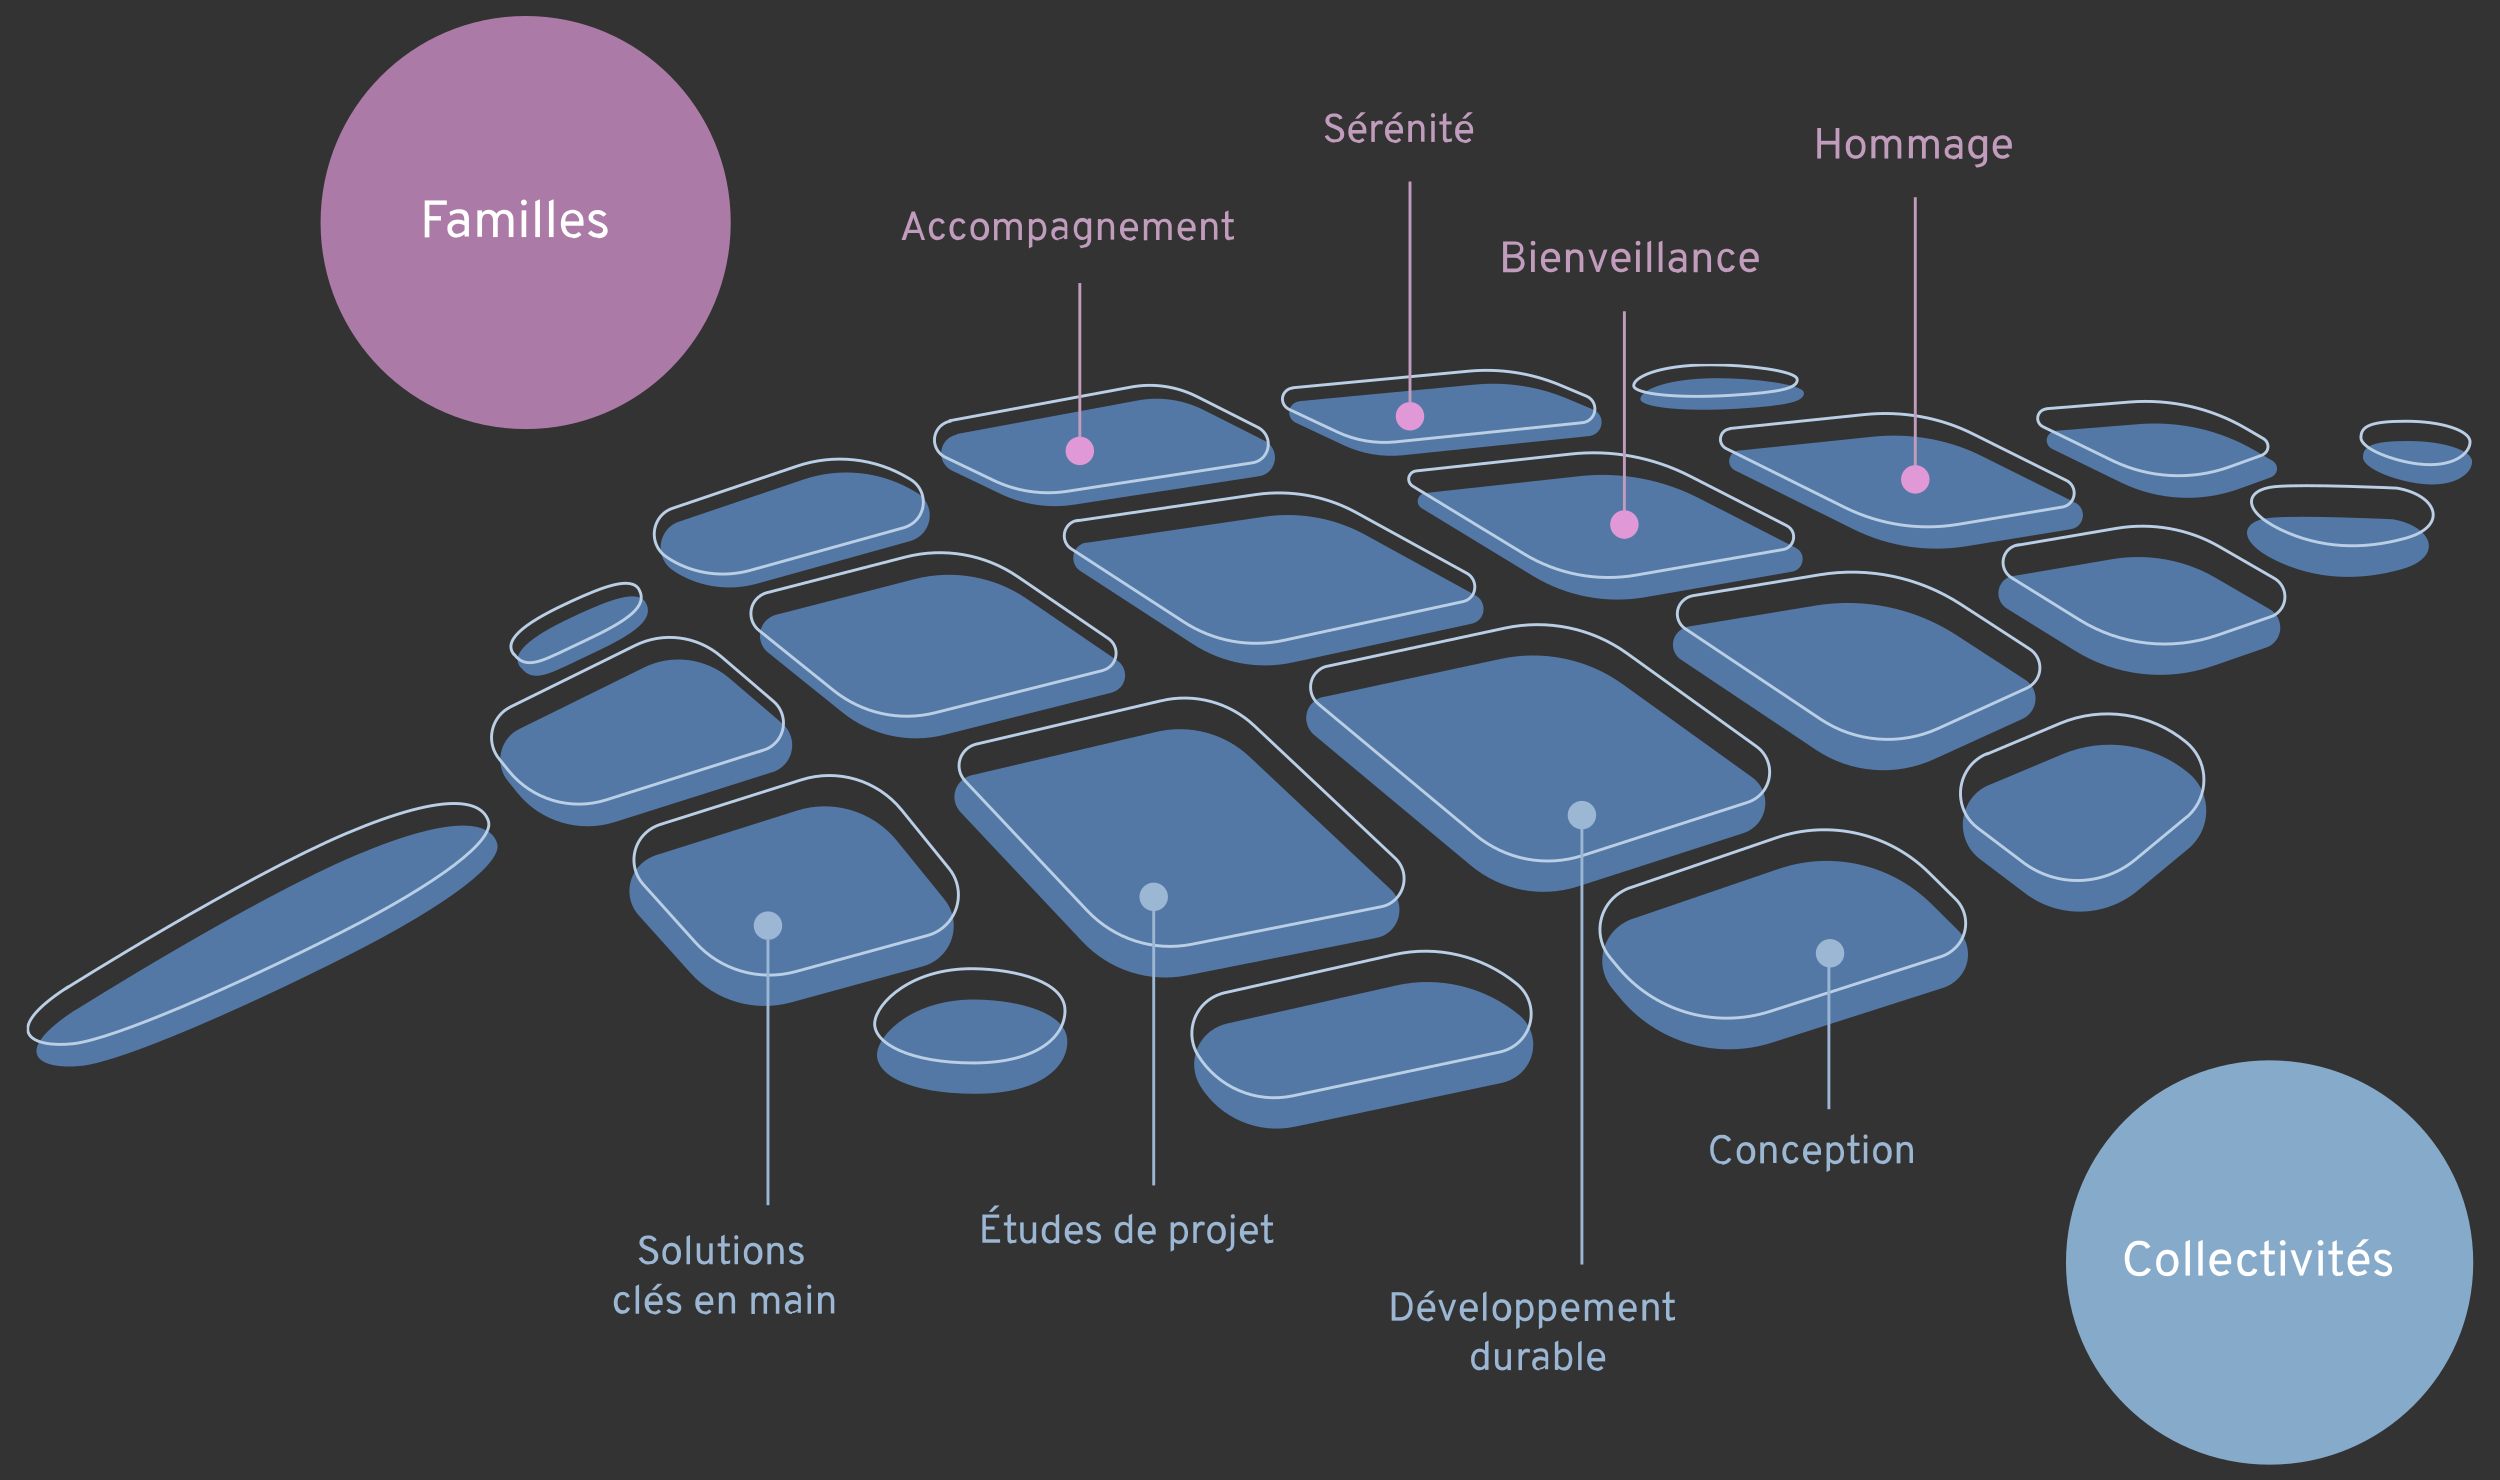 <?xml version="1.0" encoding="UTF-8"?>
<svg xmlns="http://www.w3.org/2000/svg" version="1.1" xmlns:xlink="http://www.w3.org/1999/xlink" viewBox="0 0 859.4 508.9">
  <rect x="0" y="0" width="859.4" height="508.9" fill="#333333" stroke="none"/>
  <defs>
    <style>
      .cls-1 {
        fill: #86aaca;
      }

      .cls-2 {
        fill: #5378a6;
      }

      .cls-3 {
        fill: #fff;
      }

      .cls-4 {
        stroke: #9bb7d3;
      }

      .cls-4, .cls-5, .cls-6, .cls-7 {
        fill: none;
      }

      .cls-8 {
        fill: #ac7aa6;
      }

      .cls-5 {
        stroke: #c19cbc;
      }

      .cls-9 {
        isolation: isolate;
      }

      .cls-7 {
        stroke: #bacfe5;
        stroke-miterlimit: 10;
      }

      .cls-10 {
        fill: #e099d6;
      }

      .cls-11 {
        fill: #c19cbc;
      }

      .cls-12 {
        fill: #9bb7d3;
      }

      .cls-13 {
        clip-path: url(#clippath);
      }
    </style>
    <clipPath id="clippath">
      <rect class="cls-6" x="9.2" y="125.1" width="840.6" height="262.8"/>
    </clipPath>
  </defs>
  <!-- Generator: Adobe Illustrator 28.7.2, SVG Export Plug-In . SVG Version: 1.2.0 Build 154)  -->
  <g>
    <g id="Calque_1">
      <g id="Groupe_409">
        <ellipse id="Ellipse_49" class="cls-1" cx="780.2" cy="434" rx="70" ry="69.5"/>
        <g id="Groupe_13">
          <g class="cls-13">
            <g id="Groupe_12">
              <path id="Tracé_75" class="cls-2" d="M397.5,251.6l-63.5,14.9c-4.1,1-6.7,5.1-5.7,9.2.3,1.3,1,2.5,1.9,3.5l42,44.6c9.2,9.7,22.7,14.1,35.9,11.5l65.1-12.9c5.3-1,8.7-6.2,7.7-11.5-.4-2-1.4-3.8-2.9-5.2l-48.4-45.5c-8.6-8.1-20.6-11.3-32.1-8.6"/>
              <path id="Tracé_76" class="cls-2" d="M454.9,239.6l61-13.1c14.6-3.1,29.8,0,41.9,8.7l44.5,32c4.9,3.5,6,10.3,2.5,15.2-1.4,1.9-3.3,3.3-5.5,4l-56.8,18.3c-12.7,4.1-26.5,1.4-36.8-7.1l-54-45c-3.1-2.6-3.6-7.3-1-10.5,1.1-1.3,2.5-2.2,4.1-2.5"/>
              <path id="Tracé_77" class="cls-2" d="M580.3,215.4l43.6-7.2c16.9-2.8,34.2.8,48.6,10.1l23.7,15.4c3.6,2.3,4.6,7.1,2.3,10.6-.8,1.2-1.9,2.2-3.2,2.8l-30.5,13.9c-13.1,6-28.5,4.8-40.5-3.2l-46.4-31c-2.9-1.9-3.7-5.8-1.7-8.7,1-1.4,2.5-2.4,4.2-2.7"/>
              <path id="Tracé_78" class="cls-2" d="M692.2,198l34-5.8c12.1-2,24.6.2,35.2,6.3l18.8,10.9c3.5,2,4.7,6.5,2.7,10-.9,1.5-2.3,2.7-3.9,3.2l-18.2,6.3c-15.8,5.5-33.3,3.6-47.5-5.2l-23.4-14.5c-2.9-1.8-3.8-5.6-2-8.5.9-1.5,2.5-2.5,4.2-2.8"/>
              <path id="Tracé_79" class="cls-2" d="M683.9,269.8l25-10.5c14.5-6.1,31.3-3.6,43.4,6.4,7.2,5.9,8.2,16.6,2.2,23.8-.7.8-1.4,1.6-2.3,2.3l-17.5,14.5c-11.1,9.1-27,9.5-38.5.8l-15.6-11.8c-6.5-4.9-7.8-14.2-2.9-20.8,1.6-2.1,3.7-3.7,6.1-4.7"/>
              <path id="Tracé_80" class="cls-2" d="M561.1,315.9l50.3-17.2c18.4-6.3,38.7-1.6,52.5,12l9.1,9c4.7,4.6,4.7,12.2,0,16.8-1.4,1.4-3,2.4-4.8,3l-59,18.9c-19.1,6.1-40-.1-52.6-15.7l-2.4-2.9c-5.3-6.5-4.3-16,2.2-21.3,1.4-1.1,3-2,4.6-2.6"/>
              <path id="Tracé_81" class="cls-2" d="M421.6,351.9l58.2-13.1c14.9-3.4,30.6.4,42.4,10.1,5.7,4.7,6.5,13,1.8,18.7-1.9,2.3-4.6,3.9-7.5,4.6l-71.3,15.1c-12.7,2.7-25.8-2.9-32.6-14h0c-4.1-6.7-2-15.5,4.7-19.6,1.3-.8,2.8-1.4,4.3-1.8"/>
              <path id="Tracé_82" class="cls-2" d="M706.6,148.1l28.6-2.3c13.9-1.1,27.9,2,40,9.1l6,3.5c1.5.9,2,2.8,1.1,4.3-.4.6-1,1.1-1.7,1.4l-11.1,4c-13.1,4.7-27.6,3.9-40.1-2.1l-24-11.7c-1.6-.8-2.3-2.7-1.5-4.3.5-1,1.5-1.7,2.6-1.8"/>
              <path id="Tracé_83" class="cls-2" d="M225.1,294.1l48.7-15.4c12.5-4,26.2.1,34.5,10.3l16.3,20.1c5.1,6.2,4.1,15.4-2.1,20.4-1.6,1.3-3.4,2.2-5.3,2.7l-45.3,12.4c-12.5,3.4-25.9-.5-34.5-10.1l-17.8-19.8c-4.7-5.2-4.2-13.2,1-17.9,1.3-1.2,2.9-2.1,4.6-2.7"/>
              <path id="Tracé_84" class="cls-2" d="M266.9,211.3l47.4-12.2c13.2-3.4,27.3-1,38.6,6.7l31.2,21.3c2.8,1.9,3.5,5.7,1.6,8.5-.8,1.2-2.1,2.1-3.6,2.5l-57.5,14.5c-12.2,3.1-25.2.2-35-7.7l-25.6-20.6c-3.2-2.6-3.7-7.3-1.1-10.5,1-1.2,2.4-2.1,3.9-2.5"/>
              <path id="Tracé_85" class="cls-2" d="M373.4,186.6l61.4-9c11.9-1.7,24.1.5,34.6,6.3l37.9,20.8c2.5,1.4,3.4,4.6,2.1,7.1-.7,1.3-2,2.3-3.5,2.6l-61.4,13.3c-11.9,2.6-24.4.3-34.6-6.4l-38.5-25c-2.5-1.6-3.2-4.9-1.6-7.4.8-1.3,2.2-2.2,3.7-2.4"/>
              <path id="Tracé_86" class="cls-2" d="M489.8,169.5l53.1-5.8c14.2-1.6,28.5,1.1,41.2,7.6l33.2,17c2.2,1.1,3,3.7,1.9,5.9-.6,1.2-1.8,2.1-3.1,2.3l-50.6,8.8c-13.3,2.3-27-.3-38.5-7.3l-38.3-23.3c-1.3-.8-1.8-2.6-.9-3.9.5-.8,1.2-1.2,2.1-1.3"/>
              <path id="Tracé_87" class="cls-2" d="M597.7,154.9l46.3-4.8c13-1.3,26.1,1,37.7,6.9l31.7,15.8c2.4,1.2,3.3,4.1,2.1,6.5-.7,1.4-2,2.3-3.5,2.6l-36.2,5.9c-13,2.1-26.4.1-38.3-5.7l-41.1-20.4c-1.8-.9-2.5-3-1.6-4.8.5-1.1,1.6-1.8,2.8-2"/>
              <path id="Tracé_88" class="cls-2" d="M265.6,265.4l-54.3,17.2c-12.1,3.8-25.4-.1-33.4-10l-3.3-4.1c-4.1-5-3.3-12.4,1.7-16.5.7-.5,1.4-1,2.2-1.4l42.8-21.1c9.7-4.8,21.3-3.3,29.5,3.7l18.1,15.5c4.1,3.5,4.6,9.7,1.1,13.8-1.2,1.4-2.7,2.4-4.5,3"/>
              <path id="Tracé_89" class="cls-2" d="M849.8,158.7c0,3.9-5.6,9-17.7,7.6-8.6-1-19.8-5.2-19.8-9.1s3.3-5.6,15.5-5.6,22,3.2,22,7.1"/>
              <path id="Tracé_90" class="cls-7" d="M849.1,151.9c0,3.9-5.6,9-17.7,7.6-8.6-1-19.8-5.2-19.8-9.1s3.3-5.6,15.5-5.6,22,3.2,22,7.1Z"/>
              <path id="Tracé_91" class="cls-2" d="M563.9,137.3c-.2-2.9,8-7.2,26.2-7.3,12.9,0,29.8,2.1,30,5s-4.7,4.4-22.9,5.5-33.1-.4-33.3-3.3"/>
              <path id="Tracé_92" class="cls-2" d="M301.5,362.1c.6-6.8,12.6-18.7,33.8-18.5,15.2.2,31.4,4.6,31.6,14.2.2,8.6-8.8,18.2-31.6,18.2s-34.5-6.6-33.8-14"/>
              <path id="Tracé_93" class="cls-7" d="M683.1,259.2l25-10.5c14.5-6.1,31.3-3.6,43.4,6.4h0c7.2,5.9,8.2,16.6,2.2,23.8-.7.8-1.4,1.6-2.3,2.2l-17.5,14.5c-11.1,9.1-27,9.5-38.5.8l-15.6-11.8c-6.5-4.9-7.8-14.2-2.9-20.8,1.6-2.1,3.7-3.7,6.1-4.7Z"/>
              <path id="Tracé_94" class="cls-7" d="M560.3,305.2l50.3-17.2c18.4-6.3,38.7-1.6,52.5,12l9.1,9c4.7,4.6,4.7,12.2,0,16.8-1.4,1.4-3,2.4-4.8,3l-59,18.9c-19.1,6.1-40-.1-52.6-15.7l-2.4-2.9c-5.3-6.5-4.3-16,2.2-21.3,1.4-1.1,3-2,4.6-2.6Z"/>
              <path id="Tracé_95" class="cls-7" d="M420.9,341.3l58.2-13.1c14.9-3.4,30.6.4,42.4,10.1,5.7,4.7,6.5,13,1.8,18.7-1.9,2.3-4.6,3.9-7.5,4.6l-71.4,15.1c-12.7,2.7-25.8-2.9-32.6-14h0c-4.1-6.7-2-15.5,4.7-19.6,1.3-.8,2.8-1.4,4.3-1.8Z"/>
              <path id="Tracé_96" class="cls-7" d="M300.7,351.5c.6-6.8,12.6-18.7,33.8-18.5,15.2.2,31.4,4.6,31.6,14.2.2,8.6-8.8,18.2-31.6,18.2-21.3,0-34.5-6.6-33.8-14Z"/>
              <path id="Tracé_97" class="cls-2" d="M178.9,229.4c-4.2-5.4,5.8-11.8,20-18.3,10.1-4.6,20.4-8.8,23.1-3.9,3,5.6-3.3,10.4-18.5,17.5-14.2,6.6-19.9,10.7-24.5,4.7"/>
              <path id="Tracé_98" class="cls-2" d="M822.5,178.5s-31.9-1.5-42.1-.5-11.7,8.1,2,14.7,28.4,7.1,43.1,3,11.1-14.7-3-17.2"/>
              <path id="Tracé_99" class="cls-7" d="M399.1,240.9l-63.5,14.9c-4.1,1-6.7,5.1-5.7,9.2.3,1.3,1,2.5,1.9,3.5l42,44.6c9.2,9.7,22.7,14.1,35.9,11.5l65.1-12.9c5.3-1,8.7-6.2,7.7-11.5-.4-2-1.4-3.8-2.9-5.2l-48.4-45.5c-8.6-8.1-20.6-11.3-32.1-8.6Z"/>
              <path id="Tracé_100" class="cls-7" d="M456.4,229l61-13.1c14.6-3.1,29.8,0,41.9,8.7l44.5,32c4.9,3.5,6,10.3,2.5,15.2-1.4,1.9-3.3,3.3-5.5,4l-56.8,18.3c-12.7,4.1-26.5,1.4-36.8-7.1l-54-45c-3.1-2.6-3.6-7.3-1-10.5,1.1-1.3,2.5-2.2,4.1-2.5Z"/>
              <path id="Tracé_101" class="cls-7" d="M581.8,204.8l43.6-7.2c16.9-2.8,34.2.8,48.6,10.1l23.7,15.4c3.6,2.3,4.6,7.1,2.3,10.6-.8,1.2-1.9,2.2-3.2,2.8l-30.5,13.9c-13.1,6-28.5,4.8-40.5-3.2l-46.4-31c-2.9-1.9-3.7-5.8-1.7-8.7,1-1.4,2.5-2.4,4.2-2.7Z"/>
              <path id="Tracé_102" class="cls-7" d="M693.7,187.4l34-5.8c12.1-2,24.6.2,35.2,6.3l18.9,10.9c3.5,2,4.7,6.5,2.7,10-.9,1.5-2.3,2.7-3.9,3.2l-18.2,6.3c-15.8,5.5-33.3,3.6-47.5-5.2l-23.4-14.5c-2.9-1.8-3.8-5.6-2-8.5.9-1.5,2.5-2.5,4.2-2.8Z"/>
              <path id="Tracé_103" class="cls-7" d="M226.7,283.5l48.7-15.4c12.5-4,26.2.1,34.5,10.3l16.3,20.1c5.1,6.2,4.1,15.4-2.1,20.4-1.6,1.3-3.4,2.2-5.3,2.7l-45.3,12.4c-12.5,3.4-25.9-.5-34.5-10.1l-17.8-19.8c-4.7-5.2-4.3-13.2.9-17.9,1.3-1.2,2.9-2.1,4.6-2.7Z"/>
              <path id="Tracé_104" class="cls-7" d="M824,167.8s-31.9-1.5-42.1-.5c-10.1,1-11.7,8.1,2,14.7s28.4,7.1,43.1,3,11.1-14.7-3-17.2Z"/>
              <path id="Tracé_105" class="cls-2" d="M231.7,196.3c-4.5-2.7-5.9-8.4-3.3-12.9,1.1-1.9,2.9-3.4,5.1-4.1l42.5-14.4c12.9-4.4,27-2.9,38.7,4.2l.5.3c4.3,2.6,5.7,8.2,3.1,12.5-1.2,2-3.1,3.4-5.4,4.1l-52.9,14.7c-9.2,2.5-19,1.2-27.1-3.6l-1.1-.7Z"/>
              <path id="Tracé_106" class="cls-2" d="M328.9,149.2l62-11.5c7.8-1.5,15.9-.3,23,3.3l20.8,10.5c3.2,1.6,4.5,5.5,2.9,8.7-.9,1.9-2.7,3.2-4.8,3.5l-63.7,9.8c-8.5,1.3-17.3,0-25.1-3.7l-16.7-8c-3.3-1.6-4.7-5.5-3.1-8.8.9-1.9,2.7-3.2,4.7-3.6"/>
              <path id="Tracé_107" class="cls-2" d="M446.7,137.9l60.4-5.7c10.6-1,21.4.6,31.3,4.7l9.3,3.9c2.4,1,3.5,3.8,2.5,6.2-.7,1.6-2.1,2.7-3.9,2.9l-64.2,6.6c-6.9.7-13.9-.5-20.1-3.4l-16.6-7.8c-1.9-.9-2.8-3.2-1.9-5.1.6-1.2,1.8-2.1,3.1-2.2"/>
              <path id="Tracé_108" class="cls-7" d="M561.6,132.7c-.2-2.9,8-7.2,26.2-7.3,12.9,0,29.8,2.1,30,5,.2,2.9-4.7,4.4-22.9,5.5s-33.1-.4-33.3-3.3Z"/>
              <path id="Tracé_109" class="cls-7" d="M176.6,224.9c-4.2-5.4,5.8-11.8,20-18.3,10.1-4.6,20.4-8.8,23.1-3.9,3,5.6-3.3,10.4-18.5,17.5-14.2,6.6-19.9,10.7-24.5,4.7Z"/>
              <path id="Tracé_110" class="cls-7" d="M229.5,191.7c-4.5-2.7-5.9-8.4-3.3-12.9,1.1-1.9,2.9-3.4,5.1-4.1l42.5-14.4c12.9-4.4,27-2.9,38.7,4.2l.5.3c4.3,2.6,5.7,8.2,3.1,12.5-1.2,2-3.1,3.4-5.4,4.1l-52.9,14.7c-9.2,2.5-19,1.2-27.1-3.6l-1.1-.7Z"/>
              <path id="Tracé_111" class="cls-7" d="M326.6,144.6l62-11.5c7.8-1.5,15.9-.3,23,3.3l20.8,10.5c3.2,1.6,4.5,5.5,2.9,8.7-.9,1.9-2.7,3.2-4.8,3.5l-63.7,9.8c-8.5,1.3-17.3,0-25.1-3.7l-16.7-8c-3.3-1.6-4.7-5.5-3.1-8.8.9-1.9,2.7-3.2,4.7-3.6Z"/>
              <path id="Tracé_112" class="cls-7" d="M444.4,133.3l60.4-5.7c10.6-1,21.4.6,31.3,4.7l9.3,3.9c2.4,1,3.5,3.8,2.5,6.2-.7,1.6-2.1,2.7-3.9,2.9l-64.2,6.6c-6.9.7-13.9-.5-20.1-3.4l-16.6-7.8c-1.9-.9-2.8-3.2-1.9-5.1.6-1.2,1.8-2.1,3.1-2.2Z"/>
              <path id="Tracé_113" class="cls-2" d="M26,347.2s60.3-38,96.3-53.2,46.6-10.6,48.6-4.1-16.2,20.8-51.2,38.5-77.5,36.5-91.7,38-25.3-4.1-2-19.3"/>
              <path id="Tracé_114" class="cls-7" d="M703.5,140.5l28.6-2.3c13.9-1.1,27.9,2,40,9.1l6,3.5c1.5.9,2,2.8,1.1,4.3-.4.6-1,1.1-1.7,1.4l-11.1,4c-13.1,4.7-27.6,3.9-40.1-2.1l-24-11.7c-1.6-.8-2.3-2.7-1.5-4.3.5-1,1.5-1.7,2.6-1.8Z"/>
              <path id="Tracé_115" class="cls-7" d="M263.8,203.7l47.4-12.2c13.2-3.4,27.3-1,38.6,6.7l31.2,21.3c2.8,1.9,3.5,5.7,1.6,8.5-.8,1.2-2.1,2.1-3.6,2.5l-57.5,14.5c-12.2,3.1-25.2.2-35-7.7l-25.6-20.6c-3.2-2.6-3.7-7.3-1.1-10.5,1-1.2,2.4-2.1,3.9-2.5Z"/>
              <path id="Tracé_116" class="cls-7" d="M370.4,179l61.4-9c11.9-1.7,24.1.5,34.6,6.3l37.9,20.8c2.5,1.4,3.4,4.6,2.1,7.1-.7,1.3-2,2.3-3.5,2.6l-61.5,13.3c-11.9,2.6-24.4.3-34.6-6.4l-38.5-25c-2.5-1.6-3.2-4.9-1.6-7.4.8-1.3,2.2-2.2,3.7-2.4Z"/>
              <path id="Tracé_117" class="cls-7" d="M486.7,161.9l53.1-5.8c14.2-1.6,28.5,1.1,41.2,7.6l33.2,17c2.2,1.1,3,3.7,1.9,5.9-.6,1.2-1.8,2.1-3.1,2.3l-50.6,8.8c-13.3,2.3-27-.3-38.5-7.3l-38.3-23.3c-1.3-.8-1.8-2.6-.9-3.9.5-.8,1.2-1.2,2.1-1.3Z"/>
              <path id="Tracé_118" class="cls-7" d="M594.7,147.3l46.3-4.8c13-1.3,26.1,1,37.7,6.9l31.7,15.8c2.4,1.2,3.3,4.1,2.1,6.5-.7,1.4-2,2.3-3.5,2.6l-36.2,6c-13,2.1-26.4.1-38.3-5.7l-41.1-20.4c-1.8-.9-2.5-3-1.6-4.8.5-1.1,1.6-1.8,2.8-2Z"/>
              <path id="Tracé_119" class="cls-7" d="M262.6,257.8l-54.3,17.2c-12.1,3.8-25.4-.1-33.4-10l-3.3-4.1c-4.1-5-3.3-12.4,1.7-16.5.7-.5,1.4-1,2.2-1.4l42.8-21.1c9.7-4.8,21.3-3.3,29.5,3.7l18.1,15.5c4.1,3.5,4.6,9.7,1.1,13.8-1.2,1.4-2.7,2.4-4.5,3Z"/>
              <path id="Tracé_120" class="cls-7" d="M23,339.6s60.3-38,96.3-53.2,46.6-10.6,48.6-4.1-16.2,20.8-51.2,38.5-77.5,36.5-91.7,38-25.3-4.1-2-19.3Z"/>
            </g>
          </g>
        </g>
        <line id="Ligne_7" class="cls-4" x1="264" y1="323.1" x2="264" y2="414.3"/>
        <line id="Ligne_30" class="cls-4" x1="628.7" y1="327.2" x2="628.7" y2="381.3"/>
        <line id="Ligne_29" class="cls-4" x1="543.8" y1="280.5" x2="543.8" y2="434.7"/>
        <line id="Ligne_32" class="cls-5" x1="658.4" y1="67.8" x2="658.4" y2="167.6"/>
        <line id="Ligne_33" class="cls-5" x1="558.4" y1="107" x2="558.4" y2="185.2"/>
        <line id="Ligne_34" class="cls-5" x1="371.2" y1="97.3" x2="371.2" y2="152.9"/>
        <line id="Ligne_31" class="cls-4" x1="396.6" y1="308.3" x2="396.6" y2="407.5"/>
        <circle id="Ellipse_2" class="cls-12" cx="264" cy="318.2" r="4.9"/>
        <circle id="Ellipse_45" class="cls-10" cx="558.4" cy="180.3" r="4.9"/>
        <circle id="Ellipse_42" class="cls-12" cx="629.1" cy="327.7" r="4.9"/>
        <circle id="Ellipse_46" class="cls-10" cx="371.2" cy="155" r="4.9"/>
        <circle id="Ellipse_44" class="cls-10" cx="658.4" cy="164.8" r="4.9"/>
        <circle id="Ellipse_41" class="cls-12" cx="543.8" cy="280.2" r="4.9"/>
        <circle id="Ellipse_43" class="cls-12" cx="396.6" cy="308.3" r="4.9"/>
        <g id="Collectivités" class="cls-9">
          <g class="cls-9">
            <path class="cls-3" d="M735.3,438.7c-.9,0-1.7-.2-2.3-.5-.6-.4-1.1-.8-1.5-1.4-.4-.6-.7-1.3-.8-2-.2-.7-.3-1.5-.3-2.2s0-1.5.3-2.2c.2-.7.5-1.4.9-2,.4-.6.9-1.1,1.5-1.4.6-.4,1.4-.5,2.3-.5s1.4.1,1.9.3c.5.2.9.5,1.2.8s.6.7.7,1l-1.3.7c-.2-.3-.4-.5-.6-.7-.2-.2-.5-.4-.8-.5-.3-.1-.7-.2-1.1-.2-.6,0-1.2.1-1.6.4-.4.3-.8.7-1,1.1s-.5,1-.6,1.5c-.1.6-.2,1.1-.2,1.7s0,1.2.2,1.7c.1.6.3,1.1.6,1.5.3.5.6.8,1.1,1.1s.9.4,1.5.4,1.2-.1,1.6-.4c.4-.3.7-.6,1-1.1l1.4.5c-.2.4-.5.8-.8,1.2-.4.4-.8.7-1.3.9-.5.2-1.1.3-1.8.3Z"/>
            <path class="cls-3" d="M745,438.7c-1.2,0-2.1-.4-2.8-1.2-.7-.8-1-1.9-1-3.3s.2-1.7.5-2.4c.3-.7.8-1.2,1.3-1.6s1.3-.6,2-.6,1.5.2,2.1.5c.6.4,1,.9,1.3,1.6.3.7.5,1.5.5,2.4s-.2,1.7-.5,2.4c-.3.7-.8,1.2-1.3,1.6s-1.3.6-2,.6ZM745,437.3c.7,0,1.3-.3,1.7-.8.4-.6.6-1.3.6-2.3s-.2-1.8-.6-2.3c-.4-.6-1-.8-1.7-.8s-1.3.3-1.7.8c-.4.6-.6,1.3-.6,2.4s.2,1.8.6,2.3c.4.6,1,.8,1.7.8Z"/>
            <path class="cls-3" d="M751.3,438.5v-11.6l1.5-.7v12.3h-1.5Z"/>
            <path class="cls-3" d="M755.7,438.5v-11.6l1.5-.7v12.3h-1.5Z"/>
            <path class="cls-3" d="M763.4,438.7c-.8,0-1.5-.2-2.1-.6-.6-.4-1-.9-1.3-1.6-.3-.7-.5-1.5-.5-2.4s.2-1.8.5-2.5c.3-.7.8-1.2,1.4-1.6s1.3-.5,2-.5,1.2.1,1.8.4,1,.7,1.3,1.4.5,1.4.5,2.3,0,.3,0,.5c0,.2,0,.4,0,.5h-5.9c0,.5.2,1,.4,1.4.2.4.5.7.8.9.3.2.7.3,1.2.3s.7,0,1-.2c.3-.1.6-.3.9-.6l.9,1c-.3.3-.7.6-1.2.8-.5.2-1,.3-1.6.3ZM761.1,433.4h4.5c0-.5,0-.9-.2-1.3-.2-.4-.4-.7-.7-.9s-.7-.3-1.1-.3-1.2.2-1.6.6c-.5.4-.7,1.1-.7,2Z"/>
            <path class="cls-3" d="M772.6,438.7c-.7,0-1.4-.2-1.9-.5-.5-.4-1-.9-1.2-1.6s-.4-1.5-.4-2.4.1-1.8.4-2.4.7-1.2,1.3-1.6c.5-.4,1.2-.5,2-.5s1.4.2,1.9.5.9.8,1.1,1.5l-1.4.5c-.1-.4-.4-.7-.6-.9-.3-.2-.6-.3-1-.3-.7,0-1.2.3-1.6.8s-.6,1.3-.6,2.4.2,1.8.6,2.3c.4.5.9.8,1.6.8s.8-.1,1.1-.3.5-.5.7-1l1.4.5c-.2.7-.6,1.3-1.1,1.6s-1.2.6-2,.6Z"/>
            <path class="cls-3" d="M780.3,438.7c-.6,0-1-.2-1.4-.5-.3-.4-.5-.9-.5-1.5v-5.5h-1.4v-1.3h1.4v-2.9l1.5-.7v3.6h2.1v1.3h-2.1v5c0,.4,0,.7.2.9.1.2.4.3.7.3s.8-.2,1.3-.5l-.2,1.4c-.3.1-.5.2-.8.3-.3,0-.6,0-.9,0Z"/>
            <path class="cls-3" d="M784.7,428.2c-.3,0-.5,0-.7-.3-.2-.2-.3-.4-.3-.6s0-.5.3-.7c.2-.2.4-.3.7-.3s.5,0,.7.3c.2.2.3.4.3.7s0,.5-.3.6c-.2.2-.4.3-.7.3ZM784,438.5v-8.7h1.5v8.7h-1.5Z"/>
            <path class="cls-3" d="M790.6,438.5l-3.2-8.7h1.5l2.1,5.8c0,.1,0,.3.1.4,0,.1,0,.3.1.4,0-.2,0-.3.1-.4,0-.1,0-.3.1-.4l2-5.8h1.5l-3.2,8.7h-1.2Z"/>
            <path class="cls-3" d="M797.7,428.2c-.3,0-.5,0-.7-.3-.2-.2-.3-.4-.3-.6s0-.5.3-.7c.2-.2.4-.3.7-.3s.5,0,.7.3c.2.2.3.4.3.7s0,.5-.3.6c-.2.2-.4.3-.7.3ZM797,438.5v-8.7h1.5v8.7h-1.5Z"/>
            <path class="cls-3" d="M803.7,438.7c-.6,0-1-.2-1.4-.5-.3-.4-.5-.9-.5-1.5v-5.5h-1.4v-1.3h1.4v-2.9l1.5-.7v3.6h2.1v1.3h-2.1v5c0,.4,0,.7.2.9.1.2.4.3.7.3s.8-.2,1.3-.5l-.2,1.4c-.3.1-.5.2-.8.3-.3,0-.6,0-.9,0Z"/>
            <path class="cls-3" d="M810.9,438.7c-.8,0-1.5-.2-2.1-.6-.6-.4-1-.9-1.3-1.6s-.5-1.5-.5-2.4.2-1.8.5-2.5c.3-.7.8-1.2,1.4-1.6.6-.4,1.3-.5,2-.5s1.2.1,1.8.4c.5.3,1,.7,1.3,1.4.3.6.5,1.4.5,2.3s0,.3,0,.5,0,.4,0,.5h-5.9c0,.5.2,1,.4,1.4s.5.7.8.9.7.3,1.2.3.7,0,1-.2c.3-.1.6-.3.9-.6l.9,1c-.3.3-.7.6-1.2.8-.5.2-1,.3-1.6.3ZM808.5,433.4h4.5c0-.5,0-.9-.2-1.3-.2-.4-.4-.7-.7-.9s-.7-.3-1.1-.3-1.2.2-1.6.6c-.5.4-.7,1.1-.7,2ZM809.9,428.7l2.4-2.7h2.1l-3,2.7h-1.5Z"/>
            <path class="cls-3" d="M819.3,438.7c-.6,0-1.2-.1-1.8-.4-.6-.3-1-.6-1.4-1.1l1.1-.9c.3.3.6.6,1,.8.4.2.7.3,1.1.3s.9,0,1.2-.3.4-.5.4-.8,0-.4-.2-.6c-.1-.2-.3-.4-.6-.5s-.7-.3-1.2-.5c-1-.4-1.6-.7-2.1-1.2-.4-.4-.6-.9-.6-1.6s.3-1.2.8-1.7c.5-.4,1.2-.6,2.1-.6s1.1.1,1.6.3c.5.2.9.5,1.3,1l-1,.8c-.5-.6-1.2-.8-1.9-.8s-.8,0-1.1.3-.4.4-.4.7.1.5.4.8c.3.2.8.5,1.6.8.6.2,1.1.5,1.5.7.4.3.7.6.9.9.2.3.3.7.3,1.2,0,.8-.3,1.4-.8,1.8-.5.4-1.3.7-2.3.7Z"/>
          </g>
        </g>
        <g id="Solutions_clés_en_main" class="cls-9">
          <g class="cls-9">
            <path class="cls-12" d="M223,434.7c-.6,0-1.1,0-1.5-.3-.5-.2-.9-.4-1.2-.8-.3-.3-.6-.7-.7-1.1l1.1-.4c.2.4.5.8.9,1.1.4.3.9.4,1.4.4s1.1-.1,1.4-.4.5-.7.5-1.2-.1-.7-.3-1-.5-.5-.8-.6c-.3-.2-.7-.3-1.1-.5-.3-.1-.7-.3-1-.4-.3-.2-.6-.3-.9-.5-.3-.2-.5-.5-.7-.8s-.3-.7-.3-1.1.1-.8.4-1.2c.2-.4.6-.7,1-.9.4-.2,1-.3,1.6-.3s1,0,1.4.2c.4.2.7.4,1,.6s.4.6.5.9l-1.1.4c-.1-.3-.3-.5-.6-.7-.3-.2-.7-.3-1.2-.3s-.9.1-1.2.3-.4.5-.4.9,0,.6.3.8c.2.2.5.4.8.5.3.1.7.3,1,.4.3.1.7.3,1,.4.3.2.7.4,1,.6.3.2.5.5.7.9.2.3.3.8.3,1.2s-.1,1.1-.4,1.5c-.3.4-.7.7-1.1,1-.5.2-1,.3-1.7.3Z"/>
            <path class="cls-12" d="M230.8,434.7c-1,0-1.8-.3-2.3-1-.6-.7-.8-1.6-.8-2.7s.1-1.4.4-2c.3-.6.6-1,1.1-1.3s1-.5,1.7-.5,1.2.2,1.7.5c.5.3.8.7,1.1,1.3.3.6.4,1.2.4,2s-.1,1.4-.4,2c-.3.6-.6,1-1.1,1.3-.5.3-1,.5-1.7.5ZM230.8,433.6c.6,0,1.1-.2,1.4-.7.3-.5.5-1.1.5-1.9s-.2-1.5-.5-1.9c-.3-.5-.8-.7-1.4-.7s-1.1.2-1.4.7c-.3.5-.5,1.1-.5,1.9s.2,1.5.5,1.9c.3.5.8.7,1.4.7Z"/>
            <path class="cls-12" d="M236,434.6v-9.5l1.2-.6v10.1h-1.2Z"/>
            <path class="cls-12" d="M242.1,434.7c-.9,0-1.5-.3-2-.8-.4-.5-.6-1.3-.6-2.4v-4.1h1.2v4.3c0,.6.1,1.1.4,1.4s.6.5,1.1.5,1-.2,1.2-.5c.3-.3.4-.8.4-1.4v-4.3h1.2v7.2h-1.2v-.7c-.2.3-.5.5-.8.6-.3.1-.6.2-1,.2Z"/>
            <path class="cls-12" d="M249.4,434.7c-.5,0-.9-.1-1.1-.4-.3-.3-.4-.7-.4-1.3v-4.5h-1.2v-1.1h1.2v-2.4l1.2-.6v3h1.8v1.1h-1.8v4.1c0,.3,0,.6.2.7.1.2.3.2.6.2s.7-.1,1.1-.4v1.2c-.4.1-.6.2-.8.2-.2,0-.5,0-.7,0Z"/>
            <path class="cls-12" d="M253.1,426.1c-.2,0-.4,0-.5-.2-.1-.1-.2-.3-.2-.5s0-.4.2-.6.3-.2.5-.2.4,0,.5.2.2.3.2.6,0,.4-.2.5c-.1.1-.3.2-.5.2ZM252.5,434.6v-7.2h1.2v7.2h-1.2Z"/>
            <path class="cls-12" d="M258.8,434.7c-1,0-1.8-.3-2.3-1-.6-.7-.8-1.6-.8-2.7s.1-1.4.4-2c.3-.6.6-1,1.1-1.3s1-.5,1.7-.5,1.2.2,1.7.5c.5.3.8.7,1.1,1.3.3.6.4,1.2.4,2s-.1,1.4-.4,2c-.3.6-.6,1-1.1,1.3-.5.3-1,.5-1.7.5ZM258.8,433.6c.6,0,1.1-.2,1.4-.7.3-.5.5-1.1.5-1.9s-.2-1.5-.5-1.9c-.3-.5-.8-.7-1.4-.7s-1.1.2-1.4.7c-.3.5-.5,1.1-.5,1.9s.2,1.5.5,1.9c.3.5.8.7,1.4.7Z"/>
            <path class="cls-12" d="M263.8,434.6v-7.2h1.2v.7c.2-.3.5-.5.8-.7.3-.1.7-.2,1.1-.2.9,0,1.5.3,1.9.8.4.5.6,1.3.6,2.4v4.1h-1.2v-4.3c0-.6-.1-1.1-.4-1.4-.3-.3-.6-.5-1.1-.5s-1,.2-1.2.5-.4.8-.4,1.4v4.4h-1.2Z"/>
            <path class="cls-12" d="M273.8,434.7c-.5,0-1-.1-1.5-.3-.5-.2-.8-.5-1.1-.9l.9-.7c.3.3.5.5.8.6.3.1.6.2.9.2s.7,0,1-.2c.2-.2.3-.4.3-.7s0-.4-.2-.5-.3-.3-.5-.4c-.2-.1-.6-.3-1-.4-.8-.3-1.4-.6-1.7-1-.3-.3-.5-.8-.5-1.3s.2-1,.7-1.4c.4-.4,1-.5,1.7-.5s.9,0,1.4.3c.4.2.8.5,1.1.8l-.8.7c-.4-.5-1-.7-1.6-.7s-.7,0-.9.2c-.2.1-.3.3-.3.6s.1.4.4.6c.2.2.7.4,1.3.6.5.2.9.4,1.2.6.3.2.6.5.7.7s.2.6.2,1c0,.6-.2,1.1-.7,1.5-.5.4-1.1.5-1.9.5Z"/>
          </g>
          <g class="cls-9">
            <path class="cls-12" d="M214,451.7c-.6,0-1.1-.2-1.6-.5-.4-.3-.8-.7-1-1.3-.2-.6-.4-1.2-.4-2s.1-1.4.4-2c.2-.6.6-1,1-1.3.5-.3,1-.5,1.6-.5s1.1.1,1.6.4c.4.3.7.7.9,1.2l-1.1.4c-.1-.3-.3-.5-.5-.7-.2-.2-.5-.2-.8-.2-.6,0-1,.2-1.3.7-.3.4-.5,1.1-.5,1.9s.2,1.5.5,1.9c.3.4.7.7,1.3.7s.7,0,.9-.3c.3-.2.4-.4.5-.8l1.1.4c-.2.6-.5,1-.9,1.4-.5.3-1,.5-1.7.5Z"/>
            <path class="cls-12" d="M218.5,451.6v-9.5l1.2-.6v10.1h-1.2Z"/>
            <path class="cls-12" d="M224.8,451.7c-.7,0-1.2-.2-1.7-.5-.5-.3-.8-.8-1.1-1.3-.3-.6-.4-1.2-.4-1.9s.1-1.5.4-2,.6-1,1.1-1.3,1-.4,1.7-.4,1,.1,1.5.4c.4.2.8.6,1.1,1.1.3.5.4,1.1.4,1.9s0,.2,0,.4c0,.1,0,.3,0,.5h-4.8c0,.4.2.8.3,1.1.2.3.4.6.7.8.3.2.6.3,1,.3s.6,0,.8-.2.5-.3.7-.5l.7.8c-.3.3-.6.5-1,.7-.4.2-.8.3-1.3.3ZM222.9,447.4h3.7c0-.4,0-.8-.2-1.1-.1-.3-.3-.6-.6-.8-.3-.2-.6-.3-.9-.3s-1,.2-1.3.5-.6.9-.6,1.6ZM224,443.5l2-2.2h1.7l-2.5,2.2h-1.2Z"/>
            <path class="cls-12" d="M231.7,451.7c-.5,0-1-.1-1.5-.3-.5-.2-.8-.5-1.1-.9l.9-.7c.3.3.5.5.8.6.3.1.6.2.9.2s.7,0,1-.2c.2-.2.3-.4.3-.7s0-.4-.2-.5-.3-.3-.5-.4c-.2-.1-.6-.3-1-.4-.8-.3-1.4-.6-1.7-1-.3-.3-.5-.8-.5-1.3s.2-1,.7-1.4c.4-.4,1-.5,1.7-.5s.9,0,1.4.3c.4.2.8.5,1.1.8l-.8.7c-.4-.5-1-.7-1.6-.7s-.7,0-.9.2c-.2.1-.3.3-.3.6s.1.4.4.6c.2.2.7.4,1.3.6.5.2.9.4,1.2.6.3.2.6.5.7.7s.2.6.2,1c0,.6-.2,1.1-.7,1.5-.5.4-1.1.5-1.9.5Z"/>
            <path class="cls-12" d="M242.2,451.7c-.7,0-1.2-.2-1.7-.5-.5-.3-.8-.8-1.1-1.3-.3-.6-.4-1.2-.4-1.9s.1-1.5.4-2,.6-1,1.1-1.3,1-.4,1.7-.4,1,.1,1.5.4c.4.2.8.6,1.1,1.1.3.5.4,1.1.4,1.9s0,.2,0,.4c0,.1,0,.3,0,.5h-4.8c0,.4.2.8.3,1.1.2.3.4.6.7.8.3.2.6.3,1,.3s.6,0,.8-.2.5-.3.7-.5l.7.8c-.3.3-.6.5-1,.7-.4.2-.8.3-1.3.3ZM240.3,447.4h3.7c0-.4,0-.8-.2-1.1-.1-.3-.3-.6-.6-.8-.3-.2-.6-.3-.9-.3s-1,.2-1.3.5-.6.9-.6,1.6Z"/>
            <path class="cls-12" d="M247.1,451.6v-7.2h1.2v.7c.2-.3.5-.5.8-.7.3-.1.7-.2,1.1-.2.9,0,1.5.3,1.9.8.4.5.6,1.3.6,2.4v4.1h-1.2v-4.3c0-.6-.1-1.1-.4-1.4-.3-.3-.6-.5-1.1-.5s-1,.2-1.2.5-.4.8-.4,1.4v4.4h-1.2Z"/>
            <path class="cls-12" d="M258.3,451.6v-7.2h1.2v.7c.2-.3.5-.5.8-.6.3-.1.7-.2,1.1-.2s.8,0,1.1.3c.3.2.6.4.8.8.2-.3.5-.6.9-.8.4-.2.8-.3,1.2-.3.8,0,1.4.2,1.8.7s.7,1.1.7,1.9v4.7h-1.2v-4.3c0-.6-.1-1.1-.4-1.4-.2-.3-.6-.5-1.1-.5s-.6,0-.8.2c-.2.2-.4.4-.5.7-.1.3-.2.6-.2,1v4.3h-1.2v-4.3c0-.6-.1-1.1-.4-1.4-.2-.3-.6-.5-1.1-.5s-.9.2-1.1.5-.4.8-.4,1.4v4.4h-1.2Z"/>
            <path class="cls-12" d="M272.3,451.7c-.8,0-1.4-.2-1.8-.6-.4-.4-.7-1-.7-1.8s.1-.9.3-1.3c.2-.4.5-.6.9-.8s.9-.3,1.4-.3.7,0,1,.1.6.2.9.3v-.5c0-.6-.1-1-.4-1.2-.3-.3-.6-.4-1.2-.4s-.7,0-1.1.2-.7.3-1,.5l-.4-1c.4-.2.8-.4,1.2-.6.5-.1.9-.2,1.4-.2.8,0,1.5.2,1.9.6s.6,1.1.6,1.9v4.7h-1.1v-.7c-.3.3-.6.5-.9.6-.3.1-.7.2-1.1.2ZM272.5,450.7c.3,0,.7,0,1-.2.3-.2.6-.4.9-.7v-1.2c-.2-.1-.5-.3-.8-.3-.3,0-.6-.1-.9-.1-.5,0-.9.1-1.2.4-.3.2-.5.6-.5,1s.1.7.4,1,.6.4,1.1.4Z"/>
            <path class="cls-12" d="M278.2,443.1c-.2,0-.4,0-.5-.2-.1-.1-.2-.3-.2-.5s0-.4.2-.6.3-.2.5-.2.4,0,.5.2.2.3.2.6,0,.4-.2.5c-.1.1-.3.2-.5.2ZM277.6,451.6v-7.2h1.2v7.2h-1.2Z"/>
            <path class="cls-12" d="M281.2,451.6v-7.2h1.2v.7c.2-.3.5-.5.8-.7.3-.1.7-.2,1.1-.2.9,0,1.5.3,1.9.8.4.5.6,1.3.6,2.4v4.1h-1.2v-4.3c0-.6-.1-1.1-.4-1.4-.3-.3-.6-.5-1.1-.5s-1,.2-1.2.5-.4.8-.4,1.4v4.4h-1.2Z"/>
          </g>
        </g>
        <g id="Hommage" class="cls-9">
          <g class="cls-9">
            <path class="cls-11" d="M624.7,54.5v-10.5h1.3v4.4h5v-4.4h1.3v10.5h-1.3v-4.8h-5v4.8h-1.3Z"/>
            <path class="cls-11" d="M637.9,54.6c-1,0-1.9-.4-2.5-1.1-.6-.7-.9-1.7-.9-2.9s.1-1.5.4-2.1c.3-.6.7-1.1,1.2-1.4.5-.3,1.1-.5,1.8-.5s1.3.2,1.8.5.9.8,1.2,1.4.4,1.3.4,2.1-.1,1.5-.4,2.1c-.3.6-.7,1.1-1.2,1.4-.5.3-1.1.5-1.8.5ZM637.9,53.4c.6,0,1.2-.2,1.5-.7.4-.5.6-1.2.6-2.1s-.2-1.6-.6-2.1c-.4-.5-.9-.7-1.5-.7s-1.2.2-1.5.7-.5,1.2-.5,2.1.2,1.6.5,2.1c.4.5.9.7,1.5.7Z"/>
            <path class="cls-11" d="M643.3,54.5v-7.7h1.3v.7c.2-.3.5-.5.9-.7s.7-.2,1.2-.2.8,0,1.2.3.6.5.8.8c.2-.4.5-.6.9-.8.4-.2.8-.3,1.3-.3.8,0,1.5.3,2,.8.5.5.7,1.2.7,2.1v5h-1.3v-4.7c0-.6-.1-1.1-.4-1.5-.3-.3-.6-.5-1.1-.5s-.6,0-.9.3c-.2.2-.4.4-.6.7s-.2.7-.2,1.1v4.6h-1.3v-4.7c0-.7-.1-1.2-.4-1.5s-.6-.5-1.1-.5-.9.2-1.2.5c-.3.4-.4.8-.4,1.4v4.7h-1.3Z"/>
            <path class="cls-11" d="M656.2,54.5v-7.7h1.3v.7c.2-.3.5-.5.9-.7s.7-.2,1.2-.2.8,0,1.2.3.6.5.8.8c.2-.4.5-.6.9-.8.4-.2.8-.3,1.3-.3.8,0,1.5.3,2,.8.5.5.7,1.2.7,2.1v5h-1.3v-4.7c0-.6-.1-1.1-.4-1.5-.3-.3-.6-.5-1.1-.5s-.6,0-.9.3c-.2.2-.4.4-.6.7s-.2.7-.2,1.1v4.6h-1.3v-4.7c0-.7-.1-1.2-.4-1.5s-.6-.5-1.1-.5-.9.2-1.2.5c-.3.4-.4.8-.4,1.4v4.7h-1.3Z"/>
            <path class="cls-11" d="M671.2,54.6c-.8,0-1.5-.2-2-.7-.5-.5-.7-1.1-.7-1.9s.1-1,.4-1.3c.2-.4.6-.7,1-.9.4-.2.9-.3,1.5-.3s.7,0,1.1.1c.3,0,.6.2.9.4v-.5c0-.6-.1-1-.4-1.3-.3-.3-.7-.4-1.3-.4s-.7,0-1.1.2c-.4.1-.8.3-1.1.6l-.4-1.1c.4-.3.8-.5,1.3-.6.5-.1,1-.2,1.5-.2.9,0,1.6.2,2,.7.5.5.7,1.2.7,2.1v5.1h-1.2v-.7c-.3.3-.6.5-1,.7s-.8.2-1.2.2ZM671.4,53.5c.4,0,.7,0,1.1-.3.3-.2.7-.4.9-.7v-1.3c-.3-.2-.5-.3-.9-.4s-.6-.1-.9-.1c-.6,0-1,.1-1.3.4-.3.3-.5.6-.5,1s.1.8.4,1,.7.4,1.2.4Z"/>
            <path class="cls-11" d="M679.4,57.6l-.6-1c.7,0,1.2-.1,1.7-.3.4-.1.8-.3,1-.6.2-.3.3-.6.3-1v-1c-.5.6-1.1.9-2,.9s-1.2-.2-1.7-.5-.8-.8-1.1-1.4c-.3-.6-.4-1.3-.4-2.1s.1-1.5.4-2.1c.3-.6.6-1.1,1.1-1.4.5-.3,1-.5,1.7-.5s.7,0,1.1.2c.3.1.6.3.9.6v-.6h1.3v7.5c0,.5,0,1-.2,1.4-.1.4-.4.8-.7,1-.3.3-.7.5-1.1.6-.5.2-1,.2-1.6.3ZM680,53.4c.3,0,.7,0,1-.3s.6-.5.7-.8v-3.5c-.2-.3-.4-.5-.7-.7s-.6-.3-1-.3c-.7,0-1.2.2-1.5.7-.4.5-.5,1.2-.5,2.1s0,1.1.3,1.5c.2.4.4.7.7,1,.3.2.7.3,1.1.3Z"/>
            <path class="cls-11" d="M688.4,54.6c-.7,0-1.3-.2-1.8-.5-.5-.3-.9-.8-1.2-1.4-.3-.6-.4-1.3-.4-2.1s.1-1.6.4-2.2c.3-.6.7-1.1,1.2-1.4.5-.3,1.1-.5,1.8-.5s1.1.1,1.6.4c.5.3.9.7,1.2,1.2.3.5.4,1.2.4,2.1s0,.3,0,.4c0,.2,0,.3,0,.5h-5.2c0,.5.2.9.3,1.2.2.3.4.6.7.8.3.2.6.3,1,.3s.6,0,.9-.2c.3-.1.5-.3.8-.5l.8.9c-.3.3-.6.5-1.1.7-.4.2-.9.3-1.4.3ZM686.3,50h3.9c0-.4,0-.8-.2-1.2-.1-.3-.4-.6-.6-.8-.3-.2-.6-.3-1-.3s-1,.2-1.4.5c-.4.4-.6.9-.7,1.7Z"/>
          </g>
        </g>
        <g id="Groupe_101">
          <line id="Ligne_35" class="cls-5" x1="484.7" y1="62.4" x2="484.7" y2="138.2"/>
          <circle id="Ellipse_47" class="cls-10" cx="484.7" cy="143.1" r="4.9"/>
          <g id="Sérénité" class="cls-9">
            <g class="cls-9">
              <path class="cls-11" d="M458.8,49c-.6,0-1.1,0-1.5-.3-.5-.2-.9-.4-1.2-.8-.3-.3-.6-.7-.7-1.1l1.1-.4c.2.4.5.8.9,1.1.4.3.9.4,1.4.4s1.1-.1,1.4-.4c.3-.3.5-.7.5-1.2s-.1-.7-.3-1-.5-.5-.8-.6-.7-.3-1.1-.5c-.3-.1-.7-.3-1-.4-.3-.2-.7-.3-.9-.5-.3-.2-.5-.5-.7-.8s-.3-.7-.3-1.1.1-.8.4-1.2c.2-.4.6-.7,1-.9.4-.2,1-.3,1.6-.3s1,0,1.4.2c.4.2.7.4,1,.6.3.3.4.6.5.9l-1.1.4c-.1-.3-.3-.5-.6-.7-.3-.2-.7-.3-1.2-.3s-.9.1-1.2.3c-.3.2-.4.5-.4.9s0,.6.3.8c.2.2.5.4.8.5.3.1.7.3,1,.4.3.1.7.3,1,.4.3.2.7.4,1,.6.3.2.5.5.7.9s.3.8.3,1.2-.1,1.1-.4,1.5c-.3.4-.7.7-1.1,1-.5.2-1,.3-1.7.3Z"/>
              <path class="cls-11" d="M466.7,49c-.7,0-1.2-.2-1.7-.5-.5-.3-.8-.8-1.1-1.3-.3-.6-.4-1.2-.4-1.9s.1-1.5.4-2c.3-.6.6-1,1.1-1.3.5-.3,1-.4,1.7-.4s1,.1,1.5.4c.4.2.8.6,1.1,1.1.3.5.4,1.1.4,1.9s0,.2,0,.4c0,.1,0,.3,0,.5h-4.8c0,.4.2.8.3,1.1.2.3.4.6.7.8.3.2.6.3,1,.3s.6,0,.8-.2.5-.3.7-.5l.7.8c-.3.3-.6.5-1,.7-.4.2-.8.3-1.3.3ZM464.7,44.7h3.7c0-.4,0-.8-.2-1.1-.1-.3-.3-.6-.6-.8-.3-.2-.6-.3-.9-.3s-1,.2-1.3.5-.6.9-.6,1.6ZM465.8,40.8l2-2.2h1.7l-2.5,2.2h-1.2Z"/>
              <path class="cls-11" d="M471.4,48.8v-7.2h1.2v.9c.2-.4.4-.6.7-.8.3-.2.6-.3,1-.3s.8.1,1.1.4l-.2,1.1c-.2-.1-.3-.2-.5-.2-.2,0-.3,0-.5,0-.3,0-.6,0-.8.3-.2.2-.4.4-.6.7s-.2.7-.2,1.1v4h-1.2Z"/>
              <path class="cls-11" d="M479.3,49c-.7,0-1.2-.2-1.7-.5-.5-.3-.8-.8-1.1-1.3-.3-.6-.4-1.2-.4-1.9s.1-1.5.4-2c.3-.6.6-1,1.1-1.3.5-.3,1-.4,1.7-.4s1,.1,1.5.4c.4.2.8.6,1.1,1.1.3.5.4,1.1.4,1.9s0,.2,0,.4c0,.1,0,.3,0,.5h-4.8c0,.4.2.8.3,1.1.2.3.4.6.7.8.3.2.6.3,1,.3s.6,0,.8-.2.5-.3.7-.5l.7.8c-.3.3-.6.5-1,.7-.4.2-.8.3-1.3.3ZM477.3,44.7h3.7c0-.4,0-.8-.2-1.1-.1-.3-.3-.6-.6-.8-.3-.2-.6-.3-.9-.3s-1,.2-1.3.5-.6.9-.6,1.6ZM478.4,40.8l2-2.2h1.7l-2.5,2.2h-1.2Z"/>
              <path class="cls-11" d="M484.1,48.8v-7.2h1.2v.7c.2-.3.5-.5.8-.7.3-.1.7-.2,1.1-.2.9,0,1.5.3,1.9.8.4.5.6,1.3.6,2.4v4.1h-1.2v-4.3c0-.6-.1-1.1-.4-1.4-.3-.3-.6-.5-1.1-.5s-1,.2-1.2.5c-.3.3-.4.8-.4,1.4v4.4h-1.2Z"/>
              <path class="cls-11" d="M492.6,40.4c-.2,0-.4,0-.5-.2s-.2-.3-.2-.5,0-.4.2-.6c.1-.2.3-.2.5-.2s.4,0,.5.2c.1.2.2.3.2.6s0,.4-.2.5c-.1.1-.3.2-.5.2ZM492,48.8v-7.2h1.2v7.2h-1.2Z"/>
              <path class="cls-11" d="M497.5,49c-.5,0-.9-.1-1.1-.4-.3-.3-.4-.7-.4-1.3v-4.5h-1.2v-1.1h1.2v-2.4l1.2-.6v3h1.8v1.1h-1.8v4.1c0,.3,0,.6.2.7.1.2.3.2.6.2s.7-.1,1.1-.4v1.2c-.3.1-.6.2-.8.2-.2,0-.5,0-.7,0Z"/>
              <path class="cls-11" d="M503.4,49c-.7,0-1.2-.2-1.7-.5-.5-.3-.8-.8-1.1-1.3-.3-.6-.4-1.2-.4-1.9s.1-1.5.4-2c.3-.6.6-1,1.1-1.3.5-.3,1-.4,1.7-.4s1,.1,1.5.4c.4.2.8.6,1.1,1.1.3.5.4,1.1.4,1.9s0,.2,0,.4c0,.1,0,.3,0,.5h-4.8c0,.4.2.8.3,1.1.2.3.4.6.7.8.3.2.6.3,1,.3s.6,0,.8-.2.5-.3.7-.5l.7.8c-.3.3-.6.5-1,.7s-.8.3-1.3.3ZM501.5,44.7h3.7c0-.4,0-.8-.2-1.1s-.3-.6-.6-.8c-.3-.2-.6-.3-.9-.3s-1,.2-1.3.5-.6.9-.6,1.6ZM502.6,40.8l2-2.2h1.7l-2.5,2.2h-1.2Z"/>
            </g>
          </g>
        </g>
        <g id="Bienveillance" class="cls-9">
          <g class="cls-9">
            <path class="cls-11" d="M516.7,93.5v-10.5h3.7c.8,0,1.5.1,2,.4.5.3.8.6,1,1,.2.4.3.9.3,1.3s-.1.9-.4,1.3c-.3.4-.7.7-1.1.9.4.1.8.3,1,.6.3.2.5.5.7.9.1.3.2.7.2,1.1s0,.7-.2,1.1c-.1.4-.3.7-.6,1s-.6.5-1,.7c-.4.2-1,.3-1.6.3h-4ZM518,87.4h2.2c.7,0,1.3-.2,1.7-.5.4-.3.6-.7.6-1.2s0-.5-.1-.8c0-.2-.3-.5-.6-.6-.3-.2-.7-.2-1.2-.2h-2.5v3.3ZM518,92.3h2.8c.5,0,.9,0,1.2-.3s.5-.4.6-.7c.1-.3.2-.5.2-.8s0-.7-.2-.9-.4-.5-.7-.7-.9-.3-1.5-.3h-2.3v3.7Z"/>
            <path class="cls-11" d="M527,84.4c-.2,0-.4,0-.6-.2-.2-.2-.2-.3-.2-.6s0-.4.2-.6c.2-.2.3-.2.6-.2s.4,0,.6.2c.2.2.2.4.2.6s0,.4-.2.6c-.2.2-.4.2-.6.2ZM526.3,93.5v-7.7h1.3v7.7h-1.3Z"/>
            <path class="cls-11" d="M533.1,93.6c-.7,0-1.3-.2-1.8-.5-.5-.3-.9-.8-1.2-1.4-.3-.6-.4-1.3-.4-2.1s.1-1.6.4-2.2c.3-.6.7-1.1,1.2-1.4.5-.3,1.1-.5,1.8-.5s1.1.1,1.6.4c.5.3.9.7,1.2,1.2.3.5.4,1.2.4,2.1s0,.3,0,.4c0,.2,0,.3,0,.5h-5.2c0,.5.2.9.3,1.2.2.3.4.6.7.8.3.2.6.3,1,.3s.6,0,.9-.2c.3-.1.5-.3.8-.5l.8.9c-.3.3-.6.5-1.1.7-.4.2-.9.3-1.4.3ZM531,89h3.9c0-.4,0-.8-.2-1.2-.1-.3-.4-.6-.6-.8-.3-.2-.6-.3-1-.3s-1,.2-1.4.5c-.4.4-.6.9-.7,1.7Z"/>
            <path class="cls-11" d="M538.3,93.5v-7.7h1.3v.8c.2-.3.5-.6.8-.7.3-.2.7-.2,1.1-.2.9,0,1.6.3,2.1.8s.7,1.4.7,2.6v4.4h-1.3v-4.6c0-.6-.1-1.1-.4-1.5-.3-.3-.7-.5-1.2-.5s-1,.2-1.3.5c-.3.3-.4.8-.4,1.5v4.7h-1.3Z"/>
            <path class="cls-11" d="M548.8,93.5l-2.8-7.7h1.3l1.8,5.1c0,.1,0,.2.1.4s0,.2.1.4c0-.1,0-.3.1-.4s0-.2.1-.4l1.8-5.1h1.3l-2.8,7.7h-1.1Z"/>
            <path class="cls-11" d="M557.3,93.6c-.7,0-1.3-.2-1.8-.5-.5-.3-.9-.8-1.2-1.4-.3-.6-.4-1.3-.4-2.1s.1-1.6.4-2.2.7-1.1,1.2-1.4c.5-.3,1.1-.5,1.8-.5s1.1.1,1.6.4c.5.3.9.7,1.2,1.2.3.5.4,1.2.4,2.1s0,.3,0,.4c0,.2,0,.3,0,.5h-5.2c0,.5.2.9.3,1.2.2.3.4.6.7.8.3.2.6.3,1,.3s.6,0,.9-.2c.3-.1.5-.3.8-.5l.8.9c-.3.3-.6.5-1.1.7-.4.2-.9.3-1.4.3ZM555.2,89h3.9c0-.4,0-.8-.2-1.2-.1-.3-.4-.6-.6-.8-.3-.2-.6-.3-1-.3s-1,.2-1.4.5-.6.9-.7,1.7Z"/>
            <path class="cls-11" d="M563.1,84.4c-.2,0-.4,0-.6-.2-.2-.2-.2-.3-.2-.6s0-.4.2-.6c.2-.2.3-.2.6-.2s.4,0,.6.2c.2.2.2.4.2.6s0,.4-.2.6-.4.2-.6.2ZM562.4,93.5v-7.7h1.3v7.7h-1.3Z"/>
            <path class="cls-11" d="M566.3,93.5v-10.2l1.3-.6v10.8h-1.3Z"/>
            <path class="cls-11" d="M570.2,93.5v-10.2l1.3-.6v10.8h-1.3Z"/>
            <path class="cls-11" d="M576.3,93.6c-.8,0-1.5-.2-2-.7-.5-.5-.7-1.1-.7-1.9s.1-1,.4-1.3c.2-.4.6-.7,1-.9.4-.2.9-.3,1.5-.3s.7,0,1.1.1c.3,0,.6.2.9.4v-.5c0-.6-.1-1-.4-1.3-.3-.3-.7-.4-1.3-.4s-.7,0-1.1.2c-.4.1-.8.3-1.1.6l-.4-1.1c.4-.3.8-.5,1.3-.6.5-.1,1-.2,1.5-.2.9,0,1.6.2,2,.7.5.5.7,1.2.7,2.1v5.1h-1.2v-.7c-.3.3-.6.5-1,.7s-.8.2-1.2.2ZM576.5,92.5c.4,0,.7,0,1.1-.3.3-.2.7-.4.9-.7v-1.3c-.3-.2-.5-.3-.9-.4s-.6-.1-.9-.1c-.6,0-1,.1-1.3.4-.3.3-.5.6-.5,1s.1.8.4,1,.7.4,1.2.4Z"/>
            <path class="cls-11" d="M582.2,93.5v-7.7h1.3v.8c.2-.3.5-.6.8-.7.3-.2.7-.2,1.1-.2.9,0,1.6.3,2.1.8.4.6.7,1.4.7,2.6v4.4h-1.3v-4.6c0-.6-.1-1.1-.4-1.5-.3-.3-.7-.5-1.2-.5s-1,.2-1.3.5c-.3.3-.4.8-.4,1.5v4.7h-1.3Z"/>
            <path class="cls-11" d="M593.6,93.6c-.7,0-1.2-.2-1.7-.5-.5-.3-.8-.8-1.1-1.4s-.4-1.3-.4-2.1.1-1.6.4-2.2c.3-.6.6-1.1,1.1-1.4s1.1-.5,1.7-.5,1.2.2,1.7.5c.5.3.8.7,1,1.3l-1.2.4c-.1-.3-.3-.6-.6-.8-.2-.2-.5-.3-.9-.3-.6,0-1.1.2-1.4.7-.3.5-.5,1.2-.5,2.1s.2,1.6.5,2.1c.3.5.8.7,1.4.7s.7-.1,1-.3c.3-.2.5-.5.6-.8l1.2.4c-.2.6-.5,1.1-1,1.5s-1.1.5-1.8.5Z"/>
            <path class="cls-11" d="M601.4,93.6c-.7,0-1.3-.2-1.8-.5-.5-.3-.9-.8-1.2-1.4-.3-.6-.4-1.3-.4-2.1s.1-1.6.4-2.2c.3-.6.7-1.1,1.2-1.4.5-.3,1.1-.5,1.8-.5s1.1.1,1.6.4c.5.3.9.7,1.2,1.2.3.5.4,1.2.4,2.1s0,.3,0,.4c0,.2,0,.3,0,.5h-5.2c0,.5.2.9.3,1.2.2.3.4.6.7.8.3.2.6.3,1,.3s.6,0,.9-.2c.3-.1.5-.3.8-.5l.8.9c-.3.3-.6.5-1.1.7-.4.2-.9.3-1.4.3ZM599.3,89h3.9c0-.4,0-.8-.2-1.2-.1-.3-.4-.6-.6-.8-.3-.2-.6-.3-1-.3s-1,.2-1.4.5c-.4.4-.6.9-.7,1.7Z"/>
          </g>
        </g>
        <g id="Accompagnement" class="cls-9">
          <g class="cls-9">
            <path class="cls-11" d="M309.9,82.5l3.5-9.8h1.1l3.5,9.8h-1.2l-.8-2.4h-3.9l-.8,2.4h-1.3ZM312.4,79h3.1l-1.3-3.6c0,0,0-.2-.1-.3,0-.1,0-.2-.1-.4,0-.1,0-.2,0-.3,0,0,0,.2,0,.3,0,.1,0,.2-.1.4,0,.1,0,.2-.1.3l-1.3,3.6Z"/>
            <path class="cls-11" d="M322.3,82.6c-.6,0-1.1-.2-1.6-.5-.4-.3-.8-.7-1-1.3-.2-.6-.4-1.2-.4-2s.1-1.4.4-2c.2-.6.6-1,1-1.3.5-.3,1-.5,1.6-.5s1.1.1,1.6.4c.4.3.7.7.9,1.2l-1.1.4c-.1-.3-.3-.5-.5-.7-.2-.2-.5-.2-.8-.2-.6,0-1,.2-1.3.7-.3.4-.5,1.1-.5,1.9s.2,1.5.5,1.9c.3.4.7.7,1.3.7s.7,0,.9-.3c.3-.2.4-.4.5-.8l1.1.4c-.2.6-.5,1-.9,1.4-.5.3-1,.5-1.7.5Z"/>
            <path class="cls-11" d="M329.4,82.6c-.6,0-1.1-.2-1.6-.5-.4-.3-.8-.7-1-1.3-.2-.6-.4-1.2-.4-2s.1-1.4.4-2c.2-.6.6-1,1-1.3.5-.3,1-.5,1.6-.5s1.1.1,1.6.4c.4.3.7.7.9,1.2l-1.1.4c-.1-.3-.3-.5-.5-.7-.2-.2-.5-.2-.8-.2-.6,0-1,.2-1.3.7-.3.4-.5,1.1-.5,1.9s.2,1.5.5,1.9c.3.4.7.7,1.3.7s.7,0,.9-.3c.3-.2.4-.4.5-.8l1.1.4c-.2.6-.5,1-.9,1.4-.5.3-1,.5-1.7.5Z"/>
            <path class="cls-11" d="M336.7,82.6c-1,0-1.8-.3-2.3-1-.6-.7-.8-1.6-.8-2.7s.1-1.4.4-2c.3-.6.6-1,1.1-1.3s1-.5,1.7-.5,1.2.2,1.7.5c.5.3.8.7,1.1,1.3.3.6.4,1.2.4,2s-.1,1.4-.4,2c-.3.6-.6,1-1.1,1.3-.5.3-1,.5-1.7.5ZM336.7,81.5c.6,0,1.1-.2,1.4-.7.3-.5.5-1.1.5-1.9s-.2-1.5-.5-1.9c-.3-.5-.8-.7-1.4-.7s-1.1.2-1.4.7c-.3.5-.5,1.1-.5,1.9s.2,1.5.5,1.9c.3.5.8.7,1.4.7Z"/>
            <path class="cls-11" d="M341.7,82.5v-7.2h1.2v.7c.2-.3.5-.5.8-.6.3-.1.7-.2,1.1-.2s.8,0,1.1.3c.3.2.6.4.8.8.2-.3.5-.6.9-.8.4-.2.8-.3,1.2-.3.8,0,1.4.2,1.8.7s.7,1.1.7,1.9v4.7h-1.2v-4.3c0-.6-.1-1.1-.4-1.4-.2-.3-.6-.5-1.1-.5s-.6,0-.8.2c-.2.2-.4.4-.5.7-.1.3-.2.6-.2,1v4.3h-1.2v-4.3c0-.6-.1-1.1-.4-1.4-.2-.3-.6-.5-1.1-.5s-.9.2-1.1.5-.4.8-.4,1.4v4.4h-1.2Z"/>
            <path class="cls-11" d="M353.7,85.3v-10h1.2v.6c.5-.5,1.1-.8,1.8-.8s1.1.2,1.6.5c.4.3.8.7,1,1.3.2.6.4,1.2.4,2s-.1,1.4-.4,2c-.2.6-.6,1-1,1.3-.4.3-1,.5-1.6.5s-.7,0-1-.2c-.3-.1-.6-.3-.8-.6v2.9l-1.2.6ZM356.6,81.5c.6,0,1.1-.2,1.4-.7.3-.5.5-1.1.5-1.9s-.2-1.4-.5-1.9c-.3-.5-.8-.7-1.4-.7s-.7,0-1,.3c-.3.2-.5.4-.7.7v3.3c.2.3.5.6.8.7.3.2.6.2.9.2Z"/>
            <path class="cls-11" d="M363.9,82.6c-.8,0-1.4-.2-1.8-.6-.4-.4-.7-1-.7-1.8s.1-.9.3-1.3c.2-.4.5-.6.9-.8s.9-.3,1.4-.3.7,0,1,.1.6.2.9.3v-.5c0-.6-.1-1-.4-1.2-.3-.3-.6-.4-1.2-.4s-.7,0-1.1.2-.7.3-1,.5l-.4-1c.4-.2.8-.4,1.2-.6.5-.1.9-.2,1.4-.2.8,0,1.5.2,1.9.6s.6,1.1.6,1.9v4.7h-1.1v-.7c-.3.3-.6.5-.9.6-.3.1-.7.2-1.1.2ZM364.1,81.6c.3,0,.7,0,1-.2.3-.2.6-.4.9-.7v-1.2c-.2-.1-.5-.3-.8-.3-.3,0-.6-.1-.9-.1-.5,0-.9.1-1.2.4-.3.2-.5.6-.5,1s.1.7.4,1,.6.4,1.1.4Z"/>
            <path class="cls-11" d="M371.6,85.4l-.6-1c.6,0,1.2-.1,1.6-.3.4-.1.7-.3.9-.6.2-.2.3-.6.3-.9v-1c-.4.6-1,.9-1.8.9s-1.1-.2-1.5-.5-.8-.8-1-1.3-.4-1.2-.4-2,.1-1.4.4-2c.2-.6.6-1,1-1.3s1-.5,1.6-.5.7,0,1,.2c.3.1.6.3.8.6v-.6h1.2v7c0,.5,0,1-.2,1.3-.1.4-.3.7-.6,1-.3.3-.6.5-1.1.6-.4.1-.9.2-1.5.3ZM372.2,81.5c.3,0,.6,0,.9-.3.3-.2.5-.4.7-.7v-3.3c-.2-.3-.4-.5-.7-.7s-.6-.3-.9-.3c-.6,0-1.1.2-1.4.7-.3.4-.5,1.1-.5,1.9s0,1,.2,1.4c.2.4.4.7.7.9s.6.3,1,.3Z"/>
            <path class="cls-11" d="M377.4,82.5v-7.2h1.2v.7c.2-.3.5-.5.8-.7.3-.1.7-.2,1.1-.2.9,0,1.5.3,1.9.8.4.5.6,1.3.6,2.4v4.1h-1.2v-4.3c0-.6-.1-1.1-.4-1.4-.3-.3-.6-.5-1.1-.5s-1,.2-1.2.5-.4.8-.4,1.4v4.4h-1.2Z"/>
            <path class="cls-11" d="M388.2,82.6c-.7,0-1.2-.2-1.7-.5-.5-.3-.8-.8-1.1-1.3-.3-.6-.4-1.2-.4-1.9s.1-1.5.4-2,.6-1,1.1-1.3,1-.4,1.7-.4,1,.1,1.5.4c.4.2.8.6,1.1,1.1.3.5.4,1.1.4,1.9s0,.2,0,.4c0,.1,0,.3,0,.5h-4.8c0,.4.2.8.3,1.1.2.3.4.6.7.8.3.2.6.3,1,.3s.6,0,.8-.2.5-.3.7-.5l.7.8c-.3.3-.6.5-1,.7-.4.2-.8.3-1.3.3ZM386.3,78.3h3.7c0-.4,0-.8-.2-1.1-.1-.3-.3-.6-.6-.8-.3-.2-.6-.3-.9-.3s-1,.2-1.3.5-.6.9-.6,1.6Z"/>
            <path class="cls-11" d="M393.2,82.5v-7.2h1.2v.7c.2-.3.5-.5.8-.6.3-.1.7-.2,1.1-.2s.8,0,1.1.3c.3.2.6.4.8.8.2-.3.5-.6.9-.8.4-.2.8-.3,1.2-.3.8,0,1.4.2,1.8.7s.7,1.1.7,1.9v4.7h-1.2v-4.3c0-.6-.1-1.1-.4-1.4-.2-.3-.6-.5-1.1-.5s-.6,0-.8.2c-.2.2-.4.4-.5.7-.1.3-.2.6-.2,1v4.3h-1.2v-4.3c0-.6-.1-1.1-.4-1.4-.2-.3-.6-.5-1.1-.5s-.9.2-1.1.5-.4.8-.4,1.4v4.4h-1.2Z"/>
            <path class="cls-11" d="M408,82.6c-.7,0-1.2-.2-1.7-.5-.5-.3-.8-.8-1.1-1.3-.3-.6-.4-1.2-.4-1.9s.1-1.5.4-2,.6-1,1.1-1.3,1-.4,1.7-.4,1,.1,1.5.4c.4.2.8.6,1.1,1.1.3.5.4,1.1.4,1.9s0,.2,0,.4c0,.1,0,.3,0,.5h-4.8c0,.4.2.8.3,1.1.2.3.4.6.7.8.3.2.6.3,1,.3s.6,0,.8-.2.5-.3.7-.5l.7.8c-.3.3-.6.5-1,.7-.4.2-.8.3-1.3.3ZM406,78.3h3.7c0-.4,0-.8-.2-1.1-.1-.3-.3-.6-.6-.8-.3-.2-.6-.3-.9-.3s-1,.2-1.3.5-.6.9-.6,1.6Z"/>
            <path class="cls-11" d="M412.9,82.5v-7.2h1.2v.7c.2-.3.5-.5.8-.7.3-.1.7-.2,1.1-.2.9,0,1.5.3,1.9.8.4.5.6,1.3.6,2.4v4.1h-1.2v-4.3c0-.6-.1-1.1-.4-1.4-.3-.3-.6-.5-1.1-.5s-1,.2-1.2.5-.4.8-.4,1.4v4.4h-1.2Z"/>
            <path class="cls-11" d="M422.6,82.6c-.5,0-.9-.1-1.1-.4-.3-.3-.4-.7-.4-1.3v-4.5h-1.2v-1.1h1.2v-2.4l1.2-.6v3h1.8v1.1h-1.8v4.1c0,.3,0,.6.2.7.1.2.3.2.6.2s.7-.1,1.1-.4v1.2c-.4.1-.6.2-.8.2-.2,0-.5,0-.7,0Z"/>
          </g>
        </g>
        <g id="Conception" class="cls-9">
          <g class="cls-9">
            <path class="cls-12" d="M592,400.1c-.7,0-1.4-.1-1.9-.4-.5-.3-.9-.7-1.3-1.2-.3-.5-.5-1-.7-1.6-.1-.6-.2-1.2-.2-1.8s0-1.2.2-1.8c.2-.6.4-1.1.7-1.6.3-.5.7-.9,1.3-1.2.5-.3,1.1-.4,1.9-.4s1.1,0,1.5.3c.4.2.8.4,1,.7.3.3.5.5.6.8l-1.1.6c-.2-.2-.3-.4-.5-.6-.2-.2-.4-.3-.7-.4s-.6-.2-.9-.2c-.5,0-1,.1-1.3.4-.4.2-.6.5-.9.9s-.4.8-.5,1.3-.1.9-.1,1.4,0,1,.2,1.4.3.9.5,1.3c.2.4.5.7.9.9s.8.3,1.3.3,1-.1,1.3-.3c.3-.2.6-.5.8-.9l1.1.4c-.2.4-.4.7-.7,1-.3.3-.6.5-1.1.7-.4.2-.9.3-1.5.3Z"/>
            <path class="cls-12" d="M600.1,400.1c-1,0-1.8-.3-2.3-1-.6-.7-.8-1.6-.8-2.7s.1-1.4.4-2c.3-.6.6-1,1.1-1.3s1-.5,1.7-.5,1.2.2,1.7.5c.5.3.8.7,1.1,1.3.3.6.4,1.2.4,2s-.1,1.4-.4,2c-.3.6-.6,1-1.1,1.3-.5.3-1,.5-1.7.5ZM600.1,399c.6,0,1.1-.2,1.4-.7.3-.5.5-1.1.5-1.9s-.2-1.5-.5-1.9-.8-.7-1.4-.7-1.1.2-1.4.7c-.3.5-.5,1.1-.5,1.9s.2,1.5.5,1.9c.3.5.8.7,1.4.7Z"/>
            <path class="cls-12" d="M605.1,399.9v-7.2h1.2v.7c.2-.3.5-.5.8-.7.3-.1.7-.2,1.1-.2.9,0,1.5.3,1.9.8.4.5.6,1.3.6,2.4v4.1h-1.2v-4.3c0-.6-.1-1.1-.4-1.4-.3-.3-.6-.5-1.1-.5s-1,.2-1.2.5c-.3.3-.4.8-.4,1.4v4.4h-1.2Z"/>
            <path class="cls-12" d="M615.7,400.1c-.6,0-1.1-.2-1.6-.5-.4-.3-.8-.7-1-1.3-.2-.6-.4-1.2-.4-2s.1-1.4.4-2c.2-.6.6-1,1-1.3.5-.3,1-.5,1.6-.5s1.1.1,1.6.4c.4.3.7.7.9,1.2l-1.1.4c-.1-.3-.3-.5-.5-.7-.2-.2-.5-.2-.8-.2-.6,0-1,.2-1.3.7-.3.4-.5,1.1-.5,1.9s.2,1.5.5,1.9c.3.4.7.7,1.3.7s.7,0,.9-.3c.3-.2.4-.4.5-.8l1.1.4c-.2.6-.5,1-.9,1.4-.5.3-1,.5-1.7.5Z"/>
            <path class="cls-12" d="M623,400.1c-.7,0-1.2-.2-1.7-.5-.5-.3-.8-.8-1.1-1.3-.3-.6-.4-1.2-.4-1.9s.1-1.5.4-2c.3-.6.6-1,1.1-1.3.5-.3,1-.4,1.7-.4s1,.1,1.5.4c.4.2.8.6,1.1,1.1.3.5.4,1.1.4,1.9s0,.2,0,.4c0,.1,0,.3,0,.5h-4.8c0,.4.2.8.3,1.1.2.3.4.6.7.8.3.2.6.3,1,.3s.6,0,.8-.2.5-.3.7-.5l.7.8c-.3.3-.6.5-1,.7-.4.2-.8.3-1.3.3ZM621.1,395.8h3.7c0-.4,0-.8-.2-1.1-.1-.3-.3-.6-.6-.8-.3-.2-.6-.3-.9-.3s-1,.2-1.3.5-.6.9-.6,1.6Z"/>
            <path class="cls-12" d="M627.9,402.8v-10h1.2v.6c.5-.5,1.1-.8,1.8-.8s1.1.2,1.6.5c.4.3.8.7,1,1.3.2.6.4,1.2.4,2s-.1,1.4-.4,2c-.2.6-.6,1-1,1.3-.4.3-1,.5-1.6.5s-.7,0-1-.2c-.3-.1-.6-.3-.8-.6v2.9l-1.2.6ZM630.8,399c.6,0,1.1-.2,1.4-.7.3-.5.5-1.1.5-1.9s-.2-1.4-.5-1.9c-.3-.5-.8-.7-1.4-.7s-.7,0-1,.3-.5.4-.7.7v3.3c.2.3.5.6.8.7.3.2.6.2.9.2Z"/>
            <path class="cls-12" d="M637.7,400.1c-.5,0-.9-.1-1.1-.4-.3-.3-.4-.7-.4-1.3v-4.5h-1.2v-1.1h1.2v-2.4l1.2-.6v3h1.8v1.1h-1.8v4.1c0,.3,0,.6.2.7.1.2.3.2.6.2s.7-.1,1.1-.4v1.2c-.3.1-.6.2-.8.2-.2,0-.5,0-.7,0Z"/>
            <path class="cls-12" d="M641.3,391.5c-.2,0-.4,0-.5-.2s-.2-.3-.2-.5,0-.4.2-.6c.1-.2.3-.2.5-.2s.4,0,.5.2c.1.2.2.3.2.6s0,.4-.2.5c-.1.1-.3.2-.5.2ZM640.7,399.9v-7.2h1.2v7.2h-1.2Z"/>
            <path class="cls-12" d="M647,400.1c-1,0-1.8-.3-2.3-1-.6-.7-.8-1.6-.8-2.7s.1-1.4.4-2c.3-.6.6-1,1.1-1.3s1-.5,1.7-.5,1.2.2,1.7.5c.5.3.8.7,1.1,1.3.3.6.4,1.2.4,2s-.1,1.4-.4,2c-.3.6-.6,1-1.1,1.3-.5.3-1,.5-1.7.5ZM647,399c.6,0,1.1-.2,1.4-.7.3-.5.5-1.1.5-1.9s-.2-1.5-.5-1.9c-.3-.5-.8-.7-1.4-.7s-1.1.2-1.4.7c-.3.5-.5,1.1-.5,1.9s.2,1.5.5,1.9.8.7,1.4.7Z"/>
            <path class="cls-12" d="M652,399.9v-7.2h1.2v.7c.2-.3.5-.5.8-.7.3-.1.7-.2,1.1-.2.9,0,1.5.3,1.9.8.4.5.6,1.3.6,2.4v4.1h-1.2v-4.3c0-.6-.1-1.1-.4-1.4-.3-.3-.6-.5-1.1-.5s-1,.2-1.2.5c-.3.3-.4.8-.4,1.4v4.4h-1.2Z"/>
          </g>
        </g>
        <g id="_Études_de_projet" data-name="Études_de_projet" class="cls-9">
          <g class="cls-9">
            <path class="cls-12" d="M337.7,427.3v-9.8h5.8v1.1h-4.6v3h3v1.1h-3v3.3h4.9v1.2h-6.1ZM339.9,416.6l2-2.2h1.7l-2.5,2.2h-1.2Z"/>
            <path class="cls-12" d="M347.8,427.5c-.5,0-.9-.1-1.1-.4-.3-.3-.4-.7-.4-1.3v-4.5h-1.2v-1.1h1.2v-2.4l1.2-.6v3h1.8v1.1h-1.8v4.1c0,.3,0,.6.2.7.1.2.3.2.6.2s.7-.1,1.1-.4v1.2c-.4.1-.6.2-.8.2-.2,0-.5,0-.7,0Z"/>
            <path class="cls-12" d="M353.3,427.5c-.9,0-1.5-.3-2-.8-.4-.5-.6-1.3-.6-2.4v-4.1h1.2v4.3c0,.6.1,1.1.4,1.4s.6.5,1.1.5,1-.2,1.2-.5c.3-.3.4-.8.4-1.4v-4.3h1.2v7.2h-1.2v-.7c-.2.3-.5.5-.8.6-.3.1-.6.2-1,.2Z"/>
            <path class="cls-12" d="M361.1,427.5c-.9,0-1.6-.3-2.2-1-.5-.7-.8-1.6-.8-2.7s.1-1.4.4-2c.2-.6.6-1,1-1.3.4-.3,1-.5,1.6-.5s1.3.2,1.8.7v-2.9l1.2-.6v10.1h-1.2v-.6c-.5.5-1.1.7-1.8.7ZM361.3,426.4c.3,0,.6,0,.9-.3.3-.2.5-.4.7-.7v-3.4c-.2-.3-.4-.5-.7-.7s-.6-.2-.9-.2c-.6,0-1.1.2-1.4.7-.3.5-.5,1.1-.5,1.9s0,1,.2,1.4c.2.4.4.7.7.9s.6.3,1,.3Z"/>
            <path class="cls-12" d="M369.2,427.5c-.7,0-1.2-.2-1.7-.5-.5-.3-.8-.8-1.1-1.3-.3-.6-.4-1.2-.4-1.9s.1-1.5.4-2,.6-1,1.1-1.3,1-.4,1.7-.4,1,.1,1.5.4c.4.2.8.6,1.1,1.1.3.5.4,1.1.4,1.9s0,.2,0,.4c0,.1,0,.3,0,.5h-4.8c0,.4.2.8.3,1.1.2.3.4.6.7.8.3.2.6.3,1,.3s.6,0,.8-.2.5-.3.7-.5l.7.8c-.3.3-.6.5-1,.7-.4.2-.8.3-1.3.3ZM367.3,423.2h3.7c0-.4,0-.8-.2-1.1-.1-.3-.3-.6-.6-.8-.3-.2-.6-.3-.9-.3s-1,.2-1.3.5-.6.9-.6,1.6Z"/>
            <path class="cls-12" d="M376,427.5c-.5,0-1-.1-1.5-.3-.5-.2-.8-.5-1.1-.9l.9-.7c.3.3.5.5.8.6.3.1.6.2.9.2s.7,0,1-.2c.2-.2.3-.4.3-.7s0-.4-.2-.5-.3-.3-.5-.4c-.2-.1-.6-.3-1-.4-.8-.3-1.4-.6-1.7-1-.3-.3-.5-.8-.5-1.3s.2-1,.7-1.4c.4-.4,1-.5,1.7-.5s.9,0,1.4.3c.4.2.8.5,1.1.8l-.8.7c-.4-.5-1-.7-1.6-.7s-.7,0-.9.2c-.2.1-.3.3-.3.6s.1.4.4.6c.2.2.7.4,1.3.6.5.2.9.4,1.2.6.3.2.6.5.7.7s.2.6.2,1c0,.6-.2,1.1-.7,1.5-.5.4-1.1.5-1.9.5Z"/>
            <path class="cls-12" d="M386.2,427.5c-.9,0-1.6-.3-2.2-1-.5-.7-.8-1.6-.8-2.7s.1-1.4.4-2c.2-.6.6-1,1-1.3.4-.3,1-.5,1.6-.5s1.3.2,1.8.7v-2.9l1.2-.6v10.1h-1.2v-.6c-.5.5-1.1.7-1.8.7ZM386.4,426.4c.3,0,.6,0,.9-.3.3-.2.5-.4.7-.7v-3.4c-.2-.3-.4-.5-.7-.7s-.6-.2-.9-.2c-.6,0-1.1.2-1.4.7-.3.5-.5,1.1-.5,1.9s0,1,.2,1.4c.2.4.4.7.7.9s.6.3,1,.3Z"/>
            <path class="cls-12" d="M394.3,427.5c-.7,0-1.2-.2-1.7-.5-.5-.3-.8-.8-1.1-1.3-.3-.6-.4-1.2-.4-1.9s.1-1.5.4-2,.6-1,1.1-1.3,1-.4,1.7-.4,1,.1,1.5.4c.4.2.8.6,1.1,1.1.3.5.4,1.1.4,1.9s0,.2,0,.4c0,.1,0,.3,0,.5h-4.8c0,.4.2.8.3,1.1.2.3.4.6.7.8.3.2.6.3,1,.3s.6,0,.8-.2.5-.3.7-.5l.7.8c-.3.3-.6.5-1,.7-.4.2-.8.3-1.3.3ZM392.4,423.2h3.7c0-.4,0-.8-.2-1.1-.1-.3-.3-.6-.6-.8-.3-.2-.6-.3-.9-.3s-1,.2-1.3.5-.6.9-.6,1.6Z"/>
            <path class="cls-12" d="M402.4,430.2v-10h1.2v.6c.5-.5,1.1-.8,1.8-.8s1.1.2,1.6.5c.4.3.8.7,1,1.3.2.6.4,1.2.4,2s-.1,1.4-.4,2c-.2.6-.6,1-1,1.3-.4.3-1,.5-1.6.5s-.7,0-1-.2c-.3-.1-.6-.3-.8-.6v2.9l-1.2.6ZM405.3,426.4c.6,0,1.1-.2,1.4-.7.3-.5.5-1.1.5-1.9s-.2-1.4-.5-1.9c-.3-.5-.8-.7-1.4-.7s-.7,0-1,.3c-.3.2-.5.4-.7.7v3.3c.2.3.5.6.8.7.3.2.6.2.9.2Z"/>
            <path class="cls-12" d="M410.2,427.3v-7.2h1.2v.9c.2-.4.4-.6.7-.8.3-.2.6-.3,1-.3s.8.1,1.1.4l-.2,1.1c-.2-.1-.3-.2-.5-.2-.2,0-.3,0-.5,0-.3,0-.6,0-.8.3-.2.2-.4.4-.6.7-.1.3-.2.7-.2,1.1v4h-1.2Z"/>
            <path class="cls-12" d="M418.1,427.5c-1,0-1.8-.3-2.3-1-.6-.7-.8-1.6-.8-2.7s.1-1.4.4-2c.3-.6.6-1,1.1-1.3s1-.5,1.7-.5,1.2.2,1.7.5c.5.3.8.7,1.1,1.3.3.6.4,1.2.4,2s-.1,1.4-.4,2c-.3.6-.6,1-1.1,1.3-.5.3-1,.5-1.7.5ZM418.1,426.4c.6,0,1.1-.2,1.4-.7.3-.5.5-1.1.5-1.9s-.2-1.5-.5-1.9c-.3-.5-.8-.7-1.4-.7s-1.1.2-1.4.7c-.3.5-.5,1.1-.5,1.9s.2,1.5.5,1.9c.3.5.8.7,1.4.7Z"/>
            <path class="cls-12" d="M421.9,430.3l-.6-.9c.7-.1,1.1-.3,1.4-.5.3-.2.4-.6.4-1v-7.7h1.2v7.2c0,.9-.2,1.5-.6,2s-1,.8-1.9.9ZM423.8,418.9c-.2,0-.4,0-.5-.2-.1-.1-.2-.3-.2-.5s0-.4.2-.6.3-.2.5-.2.4,0,.5.2c.1.1.2.3.2.6s0,.4-.2.5c-.1.1-.3.2-.5.2Z"/>
            <path class="cls-12" d="M429.4,427.5c-.7,0-1.2-.2-1.7-.5-.5-.3-.8-.8-1.1-1.3-.3-.6-.4-1.2-.4-1.9s.1-1.5.4-2c.3-.6.6-1,1.1-1.3.5-.3,1-.4,1.7-.4s1,.1,1.5.4c.4.2.8.6,1.1,1.1.3.5.4,1.1.4,1.9s0,.2,0,.4c0,.1,0,.3,0,.5h-4.8c0,.4.2.8.3,1.1.2.3.4.6.7.8.3.2.6.3,1,.3s.6,0,.8-.2.5-.3.7-.5l.7.8c-.3.3-.6.5-1,.7-.4.2-.8.3-1.3.3ZM427.5,423.2h3.7c0-.4,0-.8-.2-1.1-.1-.3-.3-.6-.6-.8-.3-.2-.6-.3-.9-.3s-1,.2-1.3.5-.6.9-.6,1.6Z"/>
            <path class="cls-12" d="M436.1,427.5c-.5,0-.9-.1-1.1-.4-.3-.3-.4-.7-.4-1.3v-4.5h-1.2v-1.1h1.2v-2.4l1.2-.6v3h1.8v1.1h-1.8v4.1c0,.3,0,.6.2.7s.3.2.6.2.7-.1,1.1-.4v1.2c-.4.1-.6.2-.8.2-.2,0-.5,0-.7,0Z"/>
          </g>
        </g>
        <g id="Développement_durable" class="cls-9">
          <g class="cls-9">
            <path class="cls-12" d="M478.4,454v-9.8h2.7c.8,0,1.6.1,2.1.4.6.3,1,.7,1.4,1.1.4.5.6,1,.8,1.6s.2,1.2.2,1.8,0,1.1-.2,1.7c-.1.6-.4,1.1-.7,1.6s-.8.9-1.4,1.2-1.3.4-2.2.4h-2.6ZM479.6,452.8h1.6c.6,0,1.1-.1,1.5-.3.4-.2.7-.5,1-.9s.4-.8.5-1.2c.1-.4.2-.9.2-1.3s0-.9-.2-1.4c-.1-.5-.3-.9-.5-1.2s-.6-.6-.9-.9c-.4-.2-.8-.3-1.4-.3h-1.7v7.5Z"/>
            <path class="cls-12" d="M490.4,454.1c-.7,0-1.2-.2-1.7-.5-.5-.3-.8-.8-1.1-1.3-.3-.6-.4-1.2-.4-1.9s.1-1.5.4-2c.3-.6.6-1,1.1-1.3.5-.3,1-.4,1.7-.4s1,.1,1.5.4c.4.2.8.6,1.1,1.1.3.5.4,1.1.4,1.9s0,.2,0,.4c0,.1,0,.3,0,.5h-4.8c0,.4.2.8.3,1.1.2.3.4.6.7.8.3.2.6.3,1,.3s.6,0,.8-.2.5-.3.7-.5l.7.8c-.3.3-.6.5-1,.7s-.8.3-1.3.3ZM488.4,449.8h3.7c0-.4,0-.8-.2-1.1s-.3-.6-.6-.8c-.3-.2-.6-.3-.9-.3s-1,.2-1.3.5-.6.9-.6,1.6ZM489.5,445.9l2-2.2h1.7l-2.5,2.2h-1.2Z"/>
            <path class="cls-12" d="M497,454l-2.6-7.2h1.2l1.7,4.8c0,.1,0,.2.1.3s0,.2.1.4c0-.1,0-.2.1-.4s0-.2.1-.3l1.7-4.8h1.2l-2.6,7.2h-1Z"/>
            <path class="cls-12" d="M505,454.1c-.7,0-1.2-.2-1.7-.5-.5-.3-.8-.8-1.1-1.3-.3-.6-.4-1.2-.4-1.9s.1-1.5.4-2c.3-.6.6-1,1.1-1.3.5-.3,1-.4,1.7-.4s1,.1,1.5.4c.4.2.8.6,1.1,1.1.3.5.4,1.1.4,1.9s0,.2,0,.4c0,.1,0,.3,0,.5h-4.8c0,.4.2.8.3,1.1.2.3.4.6.7.8.3.2.6.3,1,.3s.6,0,.8-.2.5-.3.7-.5l.7.8c-.3.3-.6.5-1,.7s-.8.3-1.3.3ZM503,449.8h3.7c0-.4,0-.8-.2-1.1s-.3-.6-.6-.8c-.3-.2-.6-.3-.9-.3s-1,.2-1.3.5-.6.9-.6,1.6Z"/>
            <path class="cls-12" d="M509.8,454v-9.5l1.2-.6v10.1h-1.2Z"/>
            <path class="cls-12" d="M516.2,454.1c-1,0-1.8-.3-2.3-1-.6-.7-.8-1.6-.8-2.7s.1-1.4.4-2c.3-.6.6-1,1.1-1.3s1-.5,1.7-.5,1.2.2,1.7.5c.5.3.8.7,1.1,1.3.3.6.4,1.2.4,2s-.1,1.4-.4,2c-.3.6-.6,1-1.1,1.3-.5.3-1,.5-1.7.5ZM516.2,453c.6,0,1.1-.2,1.4-.7.3-.5.5-1.1.5-1.9s-.2-1.5-.5-1.9c-.3-.5-.8-.7-1.4-.7s-1.1.2-1.4.7c-.3.5-.5,1.1-.5,1.9s.2,1.5.5,1.9.8.7,1.4.7Z"/>
            <path class="cls-12" d="M521.2,456.8v-10h1.2v.6c.5-.5,1.1-.8,1.8-.8s1.1.2,1.6.5c.4.3.8.7,1,1.3.2.6.4,1.2.4,2s-.1,1.4-.4,2c-.2.6-.6,1-1,1.3-.4.3-1,.5-1.6.5s-.7,0-1-.2c-.3-.1-.6-.3-.8-.6v2.9l-1.2.6ZM524.1,453c.6,0,1.1-.2,1.4-.7.3-.5.5-1.1.5-1.9s-.2-1.4-.5-1.9c-.3-.5-.8-.7-1.4-.7s-.7,0-1,.3-.5.4-.7.7v3.3c.2.3.5.6.8.7.3.2.6.2.9.2Z"/>
            <path class="cls-12" d="M529,456.8v-10h1.2v.6c.5-.5,1.1-.8,1.8-.8s1.1.2,1.6.5c.4.3.8.7,1,1.3.2.6.4,1.2.4,2s-.1,1.4-.4,2c-.2.6-.6,1-1,1.3-.4.3-1,.5-1.6.5s-.7,0-1-.2c-.3-.1-.6-.3-.8-.6v2.9l-1.2.6ZM531.9,453c.6,0,1.1-.2,1.4-.7.3-.5.5-1.1.5-1.9s-.2-1.4-.5-1.9c-.3-.5-.8-.7-1.4-.7s-.7,0-1,.3-.5.4-.7.7v3.3c.2.3.5.6.8.7.3.2.6.2.9.2Z"/>
            <path class="cls-12" d="M539.9,454.1c-.7,0-1.2-.2-1.7-.5-.5-.3-.8-.8-1.1-1.3-.3-.6-.4-1.2-.4-1.9s.1-1.5.4-2c.3-.6.6-1,1.1-1.3.5-.3,1-.4,1.7-.4s1,.1,1.5.4c.4.2.8.6,1.1,1.1.3.5.4,1.1.4,1.9s0,.2,0,.4c0,.1,0,.3,0,.5h-4.8c0,.4.2.8.3,1.1.2.3.4.6.7.8.3.2.6.3,1,.3s.6,0,.8-.2.5-.3.7-.5l.7.8c-.3.3-.6.5-1,.7-.4.2-.8.3-1.3.3ZM538,449.8h3.7c0-.4,0-.8-.2-1.1-.1-.3-.3-.6-.6-.8-.3-.2-.6-.3-.9-.3s-1,.2-1.3.5-.6.9-.6,1.6Z"/>
            <path class="cls-12" d="M544.8,454v-7.2h1.2v.7c.2-.3.5-.5.8-.6s.7-.2,1.1-.2.8,0,1.1.3c.3.2.6.4.8.8.2-.3.5-.6.9-.8.4-.2.8-.3,1.2-.3.8,0,1.4.2,1.8.7s.7,1.1.7,1.9v4.7h-1.2v-4.3c0-.6-.1-1.1-.4-1.4-.2-.3-.6-.5-1.1-.5s-.6,0-.8.2c-.2.2-.4.4-.5.7-.1.3-.2.6-.2,1v4.3h-1.2v-4.3c0-.6-.1-1.1-.4-1.4-.2-.3-.6-.5-1.1-.5s-.9.2-1.1.5-.4.8-.4,1.4v4.4h-1.2Z"/>
            <path class="cls-12" d="M559.6,454.1c-.7,0-1.2-.2-1.7-.5-.5-.3-.8-.8-1.1-1.3-.3-.6-.4-1.2-.4-1.9s.1-1.5.4-2c.3-.6.6-1,1.1-1.3.5-.3,1-.4,1.7-.4s1,.1,1.5.4c.4.2.8.6,1.1,1.1.3.5.4,1.1.4,1.9s0,.2,0,.4c0,.1,0,.3,0,.5h-4.8c0,.4.2.8.3,1.1.2.3.4.6.7.8.3.2.6.3,1,.3s.6,0,.8-.2.5-.3.7-.5l.7.8c-.3.3-.6.5-1,.7s-.8.3-1.3.3ZM557.7,449.8h3.7c0-.4,0-.8-.2-1.1s-.3-.6-.6-.8c-.3-.2-.6-.3-.9-.3s-1,.2-1.3.5-.6.9-.6,1.6Z"/>
            <path class="cls-12" d="M564.6,454v-7.2h1.2v.7c.2-.3.5-.5.8-.7.3-.1.7-.2,1.1-.2.9,0,1.5.3,1.9.8.4.5.6,1.3.6,2.4v4.1h-1.2v-4.3c0-.6-.1-1.1-.4-1.4-.3-.3-.6-.5-1.1-.5s-1,.2-1.2.5c-.3.3-.4.8-.4,1.4v4.4h-1.2Z"/>
            <path class="cls-12" d="M574.2,454.1c-.5,0-.9-.1-1.1-.4-.3-.3-.4-.7-.4-1.3v-4.5h-1.2v-1.1h1.2v-2.4l1.2-.6v3h1.8v1.1h-1.8v4.1c0,.3,0,.6.2.7s.3.2.6.2.7-.1,1.1-.4v1.2c-.4.1-.6.2-.8.2-.2,0-.5,0-.7,0Z"/>
          </g>
          <g class="cls-9">
            <path class="cls-12" d="M508.7,471.1c-.9,0-1.6-.3-2.2-1-.5-.7-.8-1.6-.8-2.7s.1-1.4.4-2c.2-.6.6-1,1-1.3.4-.3,1-.5,1.6-.5s1.3.2,1.8.7v-2.9l1.2-.6v10.1h-1.2v-.6c-.5.5-1.1.7-1.8.7ZM508.8,470c.3,0,.6,0,.9-.3.3-.2.5-.4.7-.7v-3.4c-.2-.3-.4-.5-.7-.7-.3-.2-.6-.2-.9-.2-.6,0-1.1.2-1.4.7-.3.5-.5,1.1-.5,1.9s0,1,.2,1.4c.2.4.4.7.7.9.3.2.6.3,1,.3Z"/>
            <path class="cls-12" d="M516.5,471.1c-.9,0-1.5-.3-2-.8s-.6-1.3-.6-2.4v-4.1h1.2v4.3c0,.6.1,1.1.4,1.4.3.3.6.5,1.1.5s1-.2,1.2-.5c.3-.3.4-.8.4-1.4v-4.3h1.2v7.2h-1.2v-.7c-.2.3-.5.5-.8.6-.3.1-.6.2-1,.2Z"/>
            <path class="cls-12" d="M522,471v-7.2h1.2v.9c.2-.4.4-.6.7-.8.3-.2.6-.3,1-.3s.8.1,1.1.4l-.2,1.1c-.2-.1-.3-.2-.5-.2-.2,0-.3,0-.5,0-.3,0-.6,0-.8.3-.2.2-.4.4-.6.7s-.2.7-.2,1.1v4h-1.2Z"/>
            <path class="cls-12" d="M529.2,471.1c-.8,0-1.4-.2-1.8-.6-.4-.4-.7-1-.7-1.8s.1-.9.3-1.3c.2-.4.5-.6.9-.8s.9-.3,1.4-.3.7,0,1,.1.6.2.9.3v-.5c0-.6-.1-1-.4-1.2-.3-.3-.6-.4-1.2-.4s-.7,0-1.1.2-.7.3-1,.5l-.4-1c.4-.2.8-.4,1.2-.6.5-.1.9-.2,1.4-.2.8,0,1.5.2,1.9.6s.6,1.1.6,1.9v4.7h-1.1v-.7c-.3.3-.6.5-.9.6-.3.1-.7.2-1.1.2ZM529.4,470.1c.3,0,.7,0,1-.2.3-.2.6-.4.9-.7v-1.2c-.2-.1-.5-.3-.8-.3-.3,0-.6-.1-.9-.1-.5,0-.9.1-1.2.4s-.5.6-.5,1,.1.7.4,1,.6.4,1.1.4Z"/>
            <path class="cls-12" d="M537.6,471.1c-.4,0-.7,0-1-.2-.3-.1-.6-.3-.9-.6v.6h-1.2v-9.5l1.2-.6v3.6c.2-.2.5-.4.8-.6.3-.1.6-.2,1-.2.6,0,1.1.2,1.6.5.4.3.8.7,1,1.3.2.6.4,1.2.4,2,0,1.2-.3,2.1-.8,2.8s-1.2,1-2.2,1ZM537.4,470c.6,0,1.1-.2,1.4-.7.3-.5.5-1.1.5-1.9s-.2-1.5-.5-1.9c-.3-.4-.8-.7-1.4-.7s-.6,0-1,.3c-.3.2-.6.4-.7.7v3.3c.2.3.4.5.7.7.3.2.6.3,1,.3Z"/>
            <path class="cls-12" d="M542.5,471v-9.5l1.2-.6v10.1h-1.2Z"/>
            <path class="cls-12" d="M548.8,471.1c-.7,0-1.2-.2-1.7-.5-.5-.3-.8-.8-1.1-1.3-.3-.6-.4-1.2-.4-1.9s.1-1.5.4-2c.3-.6.6-1,1.1-1.3.5-.3,1-.4,1.7-.4s1,.1,1.5.4c.4.2.8.6,1.1,1.1.3.5.4,1.1.4,1.9s0,.2,0,.4c0,.1,0,.3,0,.5h-4.8c0,.4.2.8.3,1.1.2.3.4.6.7.8.3.2.6.3,1,.3s.6,0,.8-.2.5-.3.7-.5l.7.8c-.3.3-.6.5-1,.7s-.8.3-1.3.3ZM546.9,466.8h3.7c0-.4,0-.8-.2-1.1s-.3-.6-.6-.8c-.3-.2-.6-.3-.9-.3s-1,.2-1.3.5-.6.9-.6,1.6Z"/>
          </g>
        </g>
        <ellipse id="Ellipse_48" class="cls-8" cx="180.7" cy="76.5" rx="70.5" ry="71"/>
        <g id="Familles" class="cls-9">
          <g class="cls-9">
            <path class="cls-3" d="M146,81.5v-12.6h7.6v1.5h-6v3.9h4v1.5h-4v5.8h-1.6Z"/>
            <path class="cls-3" d="M157,81.7c-1,0-1.8-.3-2.3-.8-.6-.6-.9-1.3-.9-2.3s.1-1.2.4-1.6.7-.8,1.2-1.1c.5-.2,1.1-.4,1.8-.4s.9,0,1.3.1c.4,0,.8.2,1.1.4v-.6c0-.7-.2-1.2-.5-1.6-.3-.3-.8-.5-1.5-.5s-.9,0-1.4.2c-.5.2-.9.4-1.3.7l-.4-1.3c.5-.3,1-.5,1.6-.7.6-.2,1.2-.3,1.8-.3,1.1,0,1.9.3,2.5.8.5.6.8,1.4.8,2.5v6.1h-1.5v-.8c-.4.3-.8.6-1.2.8-.5.2-.9.3-1.4.3ZM157.3,80.3c.4,0,.8-.1,1.3-.3.4-.2.8-.5,1.1-.9v-1.6c-.3-.2-.7-.3-1-.4-.4-.1-.8-.2-1.1-.2-.7,0-1.2.2-1.6.5-.4.3-.6.7-.6,1.2s.2.9.5,1.3c.3.3.8.5,1.4.5Z"/>
            <path class="cls-3" d="M164.1,81.5v-9.2h1.6v.9c.3-.4.6-.6,1-.8.4-.2.9-.3,1.4-.3s1,.1,1.5.4.8.6,1,1c.3-.4.7-.8,1.1-1,.5-.2,1-.4,1.5-.4,1,0,1.8.3,2.4.9.6.6.9,1.4.9,2.5v6h-1.6v-5.6c0-.8-.2-1.4-.5-1.8-.3-.4-.8-.6-1.4-.6s-.7.1-1,.3c-.3.2-.5.5-.7.9s-.2.8-.2,1.3v5.5h-1.6v-5.6c0-.8-.2-1.4-.5-1.8-.3-.4-.8-.6-1.4-.6s-1.1.2-1.4.6-.5,1-.5,1.7v5.6h-1.6Z"/>
            <path class="cls-3" d="M180.1,70.6c-.3,0-.5,0-.7-.3-.2-.2-.3-.4-.3-.7s0-.5.3-.7.4-.3.7-.3.5,0,.7.3.3.4.3.7,0,.5-.3.7c-.2.2-.4.3-.7.3ZM179.3,81.5v-9.2h1.6v9.2h-1.6Z"/>
            <path class="cls-3" d="M184,81.5v-12.3l1.6-.7v13h-1.6Z"/>
            <path class="cls-3" d="M188.7,81.5v-12.3l1.6-.7v13h-1.6Z"/>
            <path class="cls-3" d="M196.9,81.7c-.8,0-1.6-.2-2.2-.6-.6-.4-1.1-1-1.4-1.7-.3-.7-.5-1.6-.5-2.5s.2-1.9.5-2.6c.3-.7.8-1.3,1.4-1.6s1.3-.6,2.1-.6,1.3.2,1.9.5c.6.3,1,.8,1.4,1.4.3.6.5,1.5.5,2.5s0,.3,0,.5c0,.2,0,.4,0,.6h-6.2c0,.6.2,1,.4,1.5.2.4.5.7.9,1,.4.2.8.4,1.3.4s.8,0,1.1-.2c.3-.1.6-.4.9-.6l.9,1c-.3.3-.8.6-1.3.9-.5.2-1.1.3-1.7.3ZM194.4,76.1h4.7c0-.5,0-1-.3-1.4s-.4-.7-.8-1c-.3-.2-.7-.4-1.2-.4s-1.2.2-1.7.6c-.5.4-.7,1.1-.8,2.1Z"/>
            <path class="cls-3" d="M205.5,81.7c-.6,0-1.3-.1-1.9-.4-.6-.3-1.1-.7-1.5-1.1l1.1-1c.3.3.7.6,1.1.8.4.2.8.3,1.2.3s1-.1,1.3-.3c.3-.2.5-.5.5-.9s0-.5-.2-.6c-.1-.2-.4-.4-.7-.5s-.7-.4-1.2-.5c-1-.4-1.7-.8-2.2-1.2s-.7-1-.7-1.6.3-1.3.9-1.8c.6-.5,1.3-.7,2.2-.7s1.2.1,1.7.4c.5.2,1,.6,1.4,1l-1.1.9c-.6-.6-1.2-.9-2-.9s-.8,0-1.1.3-.4.4-.4.8.2.6.5.8c.3.2.9.5,1.7.8.7.2,1.2.5,1.6.8.4.3.7.6.9,1,.2.4.3.8.3,1.2,0,.8-.3,1.4-.9,1.9-.6.5-1.4.7-2.4.7Z"/>
          </g>
        </g>
      </g>
    </g>
  </g>
</svg>